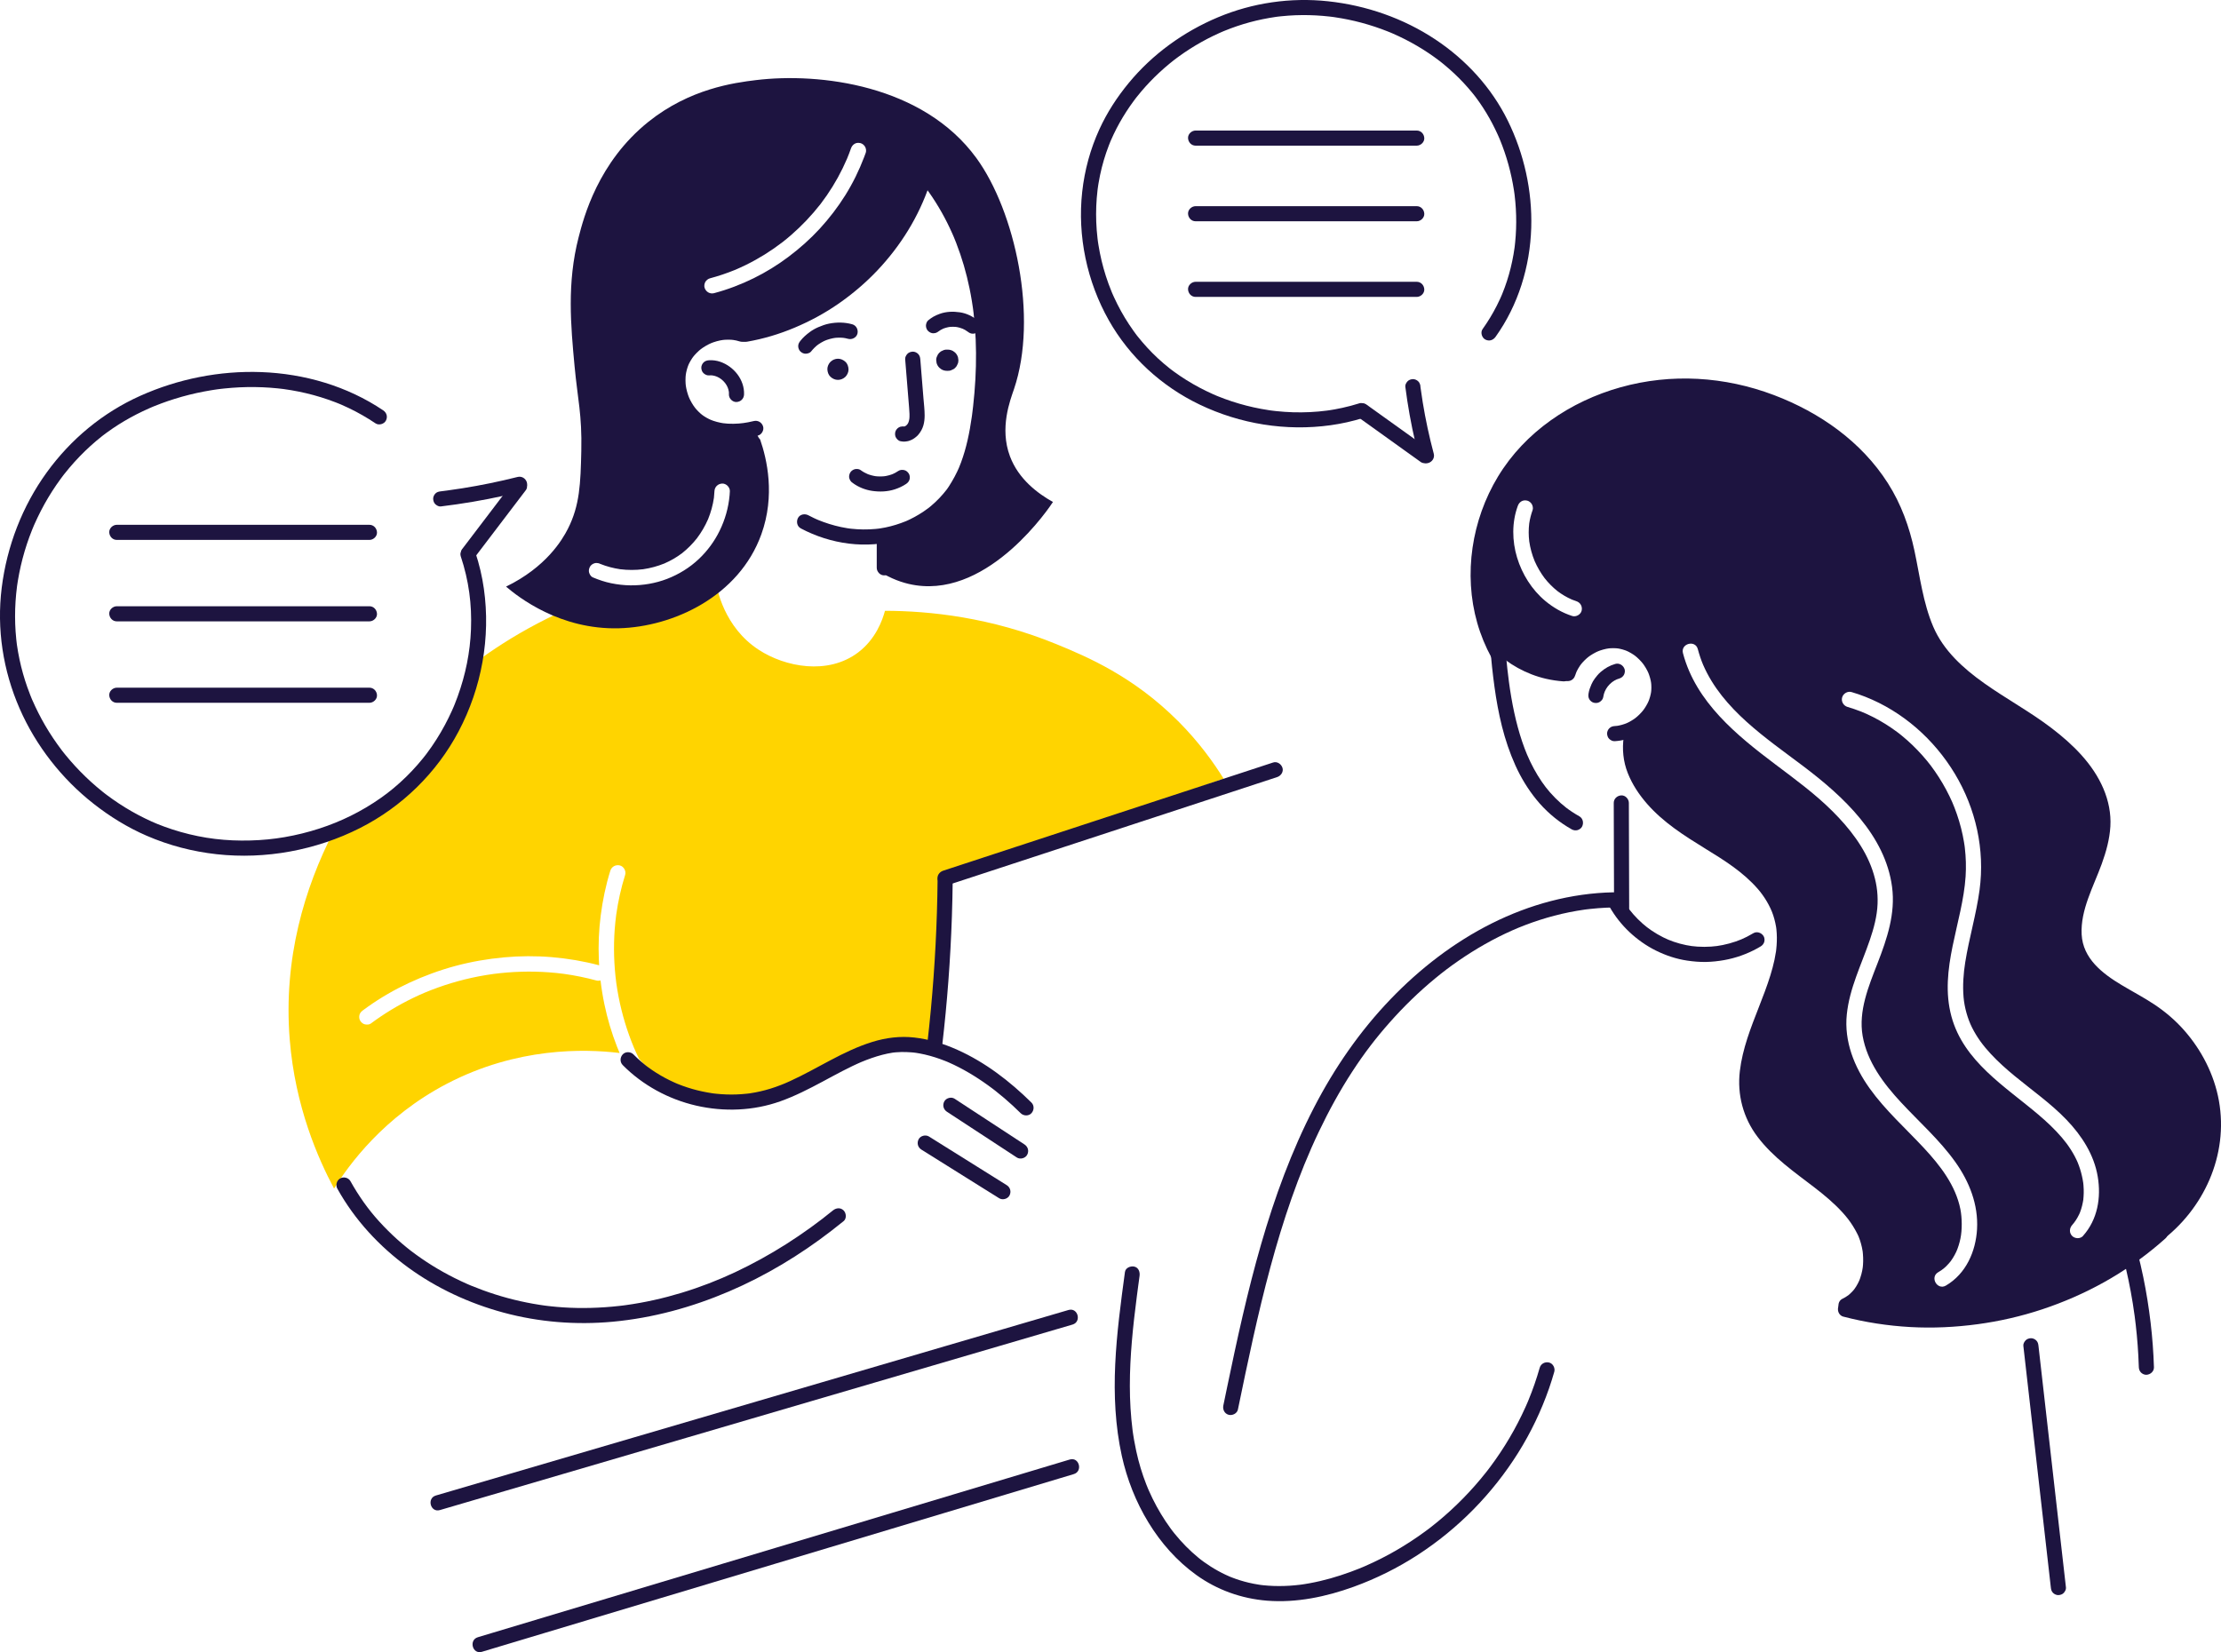 <?xml version="1.0" encoding="UTF-8"?> <svg xmlns="http://www.w3.org/2000/svg" width="211" height="157" viewBox="0 0 211 157" fill="none"><g clip-path="url(#clip0_2043_500)"><path d="M111.905 68.512C107.668 64.268 103.277 62.411 100.416 61.234C94.132 58.649 88.296 58.05 84.075 58.042C83.837 58.923 83.206 60.727 81.523 62.001C78.65 64.174 74.589 63.387 72.076 61.745C68.782 59.594 68.11 55.955 67.991 55.233C65.097 55.447 62.205 55.659 59.31 55.873C53.034 57.781 48.343 60.579 45.097 63.005C44.251 67.454 42.013 71.663 38.626 74.769C36.619 76.611 34.245 78.039 31.684 79.019C28.946 84.365 26.904 91.078 27.524 98.771C28.039 105.173 30.226 110.109 31.737 112.944C33.137 110.705 36.43 106.132 42.459 102.983C49.127 99.504 55.514 99.658 58.864 100.063C58.778 99.859 58.695 99.656 58.614 99.452C58.106 98.152 57.707 96.811 57.422 95.445C57.265 94.693 57.142 93.933 57.052 93.17C56.926 93.204 56.793 93.208 56.667 93.175C55.645 92.897 54.606 92.686 53.556 92.541C53.083 92.479 52.611 92.429 52.135 92.396C50.383 92.268 48.62 92.324 46.879 92.551C46.404 92.617 45.93 92.693 45.459 92.784C43.707 93.124 41.992 93.643 40.345 94.331C39.972 94.49 39.6 94.657 39.235 94.835C37.826 95.517 36.48 96.331 35.225 97.266C35.071 97.38 34.841 97.38 34.662 97.339C34.475 97.297 34.325 97.159 34.225 97.002C34.124 96.847 34.102 96.615 34.151 96.439C34.206 96.242 34.329 96.12 34.487 96.002C34.64 95.889 34.794 95.776 34.948 95.667C36.181 94.792 37.496 94.034 38.867 93.397C40.284 92.738 41.757 92.196 43.267 91.79C44.779 91.384 46.331 91.117 47.89 90.974C49.395 90.837 50.913 90.828 52.419 90.955C53.938 91.083 55.447 91.337 56.92 91.729C56.909 91.537 56.899 91.345 56.89 91.152C56.834 89.763 56.892 88.371 57.07 86.993C57.255 85.555 57.547 84.136 57.98 82.748C58.101 82.358 58.481 82.147 58.88 82.237C59.255 82.324 59.505 82.773 59.391 83.138C59.003 84.38 58.72 85.652 58.54 86.94C58.481 87.398 58.433 87.859 58.398 88.319C58.275 90.006 58.327 91.704 58.545 93.382C58.607 93.833 58.681 94.28 58.767 94.725C59.089 96.379 59.576 97.996 60.224 99.55C60.377 99.906 60.536 100.258 60.706 100.605C60.706 100.606 60.708 100.606 60.708 100.606C61.641 101.712 63.566 103.623 66.589 104.517C72.776 106.345 77.953 102.251 78.461 101.835C79.463 101.124 81.144 100.117 83.44 99.537C85.553 99.003 87.366 99.038 88.546 99.154C88.801 93.877 89.057 88.6 89.313 83.322C98.291 80.216 107.271 77.109 116.249 74.001C115.352 72.553 113.955 70.561 111.909 68.511L111.905 68.512Z" fill="#FFD400"></path><path d="M95.948 43.36C94.94 40.67 95.97 38.041 96.331 36.976C98.651 30.14 96.428 20.052 92.757 15.016C87.683 8.058 77.868 6.878 71.82 7.612C69.734 7.865 65.533 8.428 61.607 11.569C56.809 15.41 55.452 20.677 54.969 22.55C53.85 26.892 54.226 30.939 54.586 34.806C54.873 37.889 55.303 39.405 55.225 42.849C55.155 45.944 55.085 48.018 53.949 50.255C53.407 51.32 51.874 53.898 48.076 55.744C49.242 56.74 53.195 59.852 58.8 59.703C63.959 59.566 70.21 56.673 72.332 50.767C73.66 47.073 72.862 43.627 72.215 41.767C72.096 41.639 72.003 41.487 71.946 41.323C71.946 41.323 71.945 41.321 71.944 41.317C71.937 41.307 71.931 41.298 71.928 41.293C71.89 41.217 71.847 41.143 71.804 41.07C71.766 41.004 71.723 40.942 71.681 40.88C71.672 40.87 71.662 40.859 71.653 40.849C71.635 40.83 71.619 40.811 71.603 40.792C69.809 40.861 67.844 40.645 66.401 39.49C65.041 38.401 64.688 36.791 64.826 35.169C64.706 34.936 64.668 34.67 64.764 34.42C65.743 31.884 68.863 30.553 71.386 31.471C71.413 31.463 71.438 31.457 71.465 31.451C75.065 30.781 78.49 29.151 81.322 26.831C82.747 25.665 84.064 24.333 85.131 22.827C86.138 21.406 86.506 19.747 87.184 18.166C87.4 17.66 88.117 17.517 88.585 17.723C88.856 17.727 89.118 17.823 89.289 18.04C91.43 20.752 92.516 24.227 93.111 27.589C93.608 30.392 93.721 33.276 93.56 36.114C93.388 39.138 92.887 42.241 91.507 44.967C90.162 47.622 87.645 49.925 84.808 50.864C84.528 50.956 84.193 51.052 83.828 51.139C83.671 52.233 83.818 53.399 83.907 54.518C85.069 55.186 86.133 55.488 87.013 55.618C94.093 56.663 99.777 48.101 100.033 47.702C98.607 46.902 96.769 45.549 95.949 43.362L95.948 43.36ZM64.804 52.563C65.326 52.149 65.797 51.674 66.211 51.15C66.634 50.589 66.988 49.981 67.269 49.337C67.535 48.684 67.723 48.003 67.825 47.303C67.849 47.098 67.865 46.89 67.874 46.683C67.892 46.273 68.196 45.97 68.606 45.951C68.989 45.934 69.355 46.3 69.338 46.683C69.332 46.813 69.324 46.944 69.313 47.072C69.206 48.251 68.885 49.379 68.364 50.442C67.879 51.435 67.202 52.355 66.397 53.116C65.52 53.945 64.5 54.573 63.376 55.009C62.276 55.433 61.075 55.637 59.898 55.624C59.282 55.617 58.663 55.546 58.06 55.422C57.455 55.299 56.877 55.101 56.308 54.861C56.137 54.789 56.026 54.592 55.971 54.423C55.91 54.235 55.955 54.029 56.045 53.86C56.128 53.702 56.313 53.57 56.482 53.523C56.58 53.492 56.677 53.488 56.775 53.51C56.862 53.514 56.946 53.538 57.024 53.584C57.632 53.828 58.27 53.997 58.92 54.092C59.644 54.182 60.378 54.182 61.101 54.092C61.793 53.991 62.469 53.808 63.116 53.545C63.716 53.286 64.285 52.957 64.806 52.563H64.804ZM82.254 14.499C82.201 14.646 82.147 14.796 82.09 14.943C81.612 16.198 81.02 17.408 80.309 18.547C79.602 19.678 78.782 20.748 77.879 21.731C76.969 22.722 75.963 23.613 74.887 24.42C73.857 25.194 72.755 25.872 71.6 26.44C70.395 27.032 69.134 27.514 67.838 27.859C67.442 27.964 67.061 27.729 66.938 27.348C66.881 27.173 66.921 26.942 67.011 26.785C67.104 26.628 67.272 26.495 67.449 26.448C68.259 26.232 69.053 25.964 69.829 25.647C69.844 25.642 69.857 25.635 69.872 25.63C70.214 25.483 70.552 25.328 70.886 25.164C72.096 24.568 73.243 23.852 74.313 23.032C74.594 22.813 74.869 22.587 75.138 22.354C76.167 21.461 77.112 20.467 77.951 19.391C78.158 19.12 78.357 18.846 78.55 18.566C79.305 17.47 79.95 16.301 80.471 15.079C80.604 14.761 80.727 14.437 80.842 14.109C80.909 13.922 81.011 13.779 81.179 13.672C81.345 13.565 81.555 13.555 81.742 13.599C81.918 13.639 82.091 13.783 82.179 13.934C82.269 14.088 82.314 14.326 82.254 14.499ZM67.835 47.238C67.832 47.26 67.829 47.281 67.825 47.304C67.82 47.347 67.815 47.39 67.808 47.432C67.817 47.368 67.826 47.304 67.835 47.238ZM67.302 49.26C67.29 49.286 67.28 49.311 67.269 49.338C67.255 49.37 67.242 49.402 67.229 49.435C67.253 49.377 67.279 49.319 67.302 49.261V49.26ZM66.267 51.08C66.248 51.103 66.231 51.127 66.212 51.151C66.193 51.177 66.174 51.202 66.153 51.228C66.191 51.181 66.229 51.131 66.267 51.081V51.08ZM64.864 52.52C64.843 52.534 64.824 52.551 64.804 52.563C64.775 52.588 64.745 52.61 64.716 52.634C64.766 52.596 64.814 52.558 64.864 52.52ZM63.219 53.504C63.183 53.519 63.15 53.533 63.114 53.545C63.091 53.557 63.066 53.567 63.043 53.577C63.102 53.554 63.16 53.529 63.219 53.504ZM61.194 54.08C61.161 54.085 61.132 54.089 61.099 54.092C61.066 54.097 61.033 54.102 61.001 54.106L61.194 54.08ZM59.03 54.11C58.992 54.105 58.954 54.1 58.918 54.093C58.89 54.091 58.864 54.087 58.836 54.084C58.901 54.093 58.967 54.101 59.031 54.11H59.03ZM57.044 53.596C57.037 53.592 57.03 53.587 57.023 53.585C56.98 53.568 56.939 53.552 56.899 53.535C56.947 53.556 56.996 53.577 57.045 53.596H57.044Z" fill="#1D1440"></path><path d="M76.067 50.206C78.909 51.715 82.317 52.209 85.425 51.278C86.864 50.847 88.197 50.131 89.361 49.181C90.516 48.237 91.446 47.028 92.102 45.69C92.785 44.299 93.215 42.805 93.498 41.285C93.808 39.617 93.988 37.917 94.09 36.223C94.294 32.776 94.077 29.277 93.242 25.918C92.493 22.905 91.238 19.978 89.426 17.448C89.181 17.107 88.927 16.773 88.665 16.445C88.431 16.15 87.891 16.182 87.649 16.445C87.361 16.759 87.398 17.146 87.649 17.462C87.679 17.5 87.71 17.538 87.74 17.576C87.763 17.605 87.845 17.712 87.752 17.591C87.806 17.66 87.859 17.73 87.911 17.799C88.027 17.954 88.141 18.111 88.253 18.268C88.471 18.576 88.681 18.89 88.882 19.209C89.28 19.84 89.647 20.489 89.981 21.155C90.15 21.493 90.311 21.834 90.465 22.18C90.501 22.26 90.536 22.34 90.57 22.42C90.589 22.465 90.609 22.509 90.627 22.554C90.617 22.531 90.571 22.419 90.623 22.543C90.697 22.723 90.769 22.902 90.84 23.083C91.114 23.789 91.357 24.507 91.57 25.233C91.779 25.95 91.959 26.676 92.109 27.408C92.193 27.813 92.267 28.218 92.333 28.626C92.365 28.821 92.395 29.014 92.422 29.21C92.428 29.253 92.434 29.297 92.44 29.34C92.471 29.555 92.422 29.193 92.449 29.408C92.463 29.517 92.476 29.625 92.49 29.733C92.689 31.407 92.755 33.095 92.714 34.778C92.694 35.633 92.645 36.486 92.573 37.338C92.538 37.753 92.497 38.168 92.451 38.581C92.428 38.786 92.404 38.991 92.377 39.196C92.367 39.282 92.356 39.367 92.345 39.451C92.321 39.636 92.36 39.341 92.344 39.458C92.335 39.524 92.326 39.59 92.316 39.656C92.109 41.11 91.813 42.559 91.302 43.939C91.243 44.098 91.18 44.257 91.115 44.414C91.046 44.585 91.158 44.32 91.111 44.425C91.092 44.468 91.073 44.511 91.054 44.554C91.016 44.641 90.976 44.727 90.936 44.812C90.778 45.143 90.606 45.468 90.417 45.782C90.231 46.092 90.035 46.42 89.8 46.695C89.813 46.679 89.896 46.575 89.814 46.675C89.786 46.71 89.759 46.744 89.731 46.778C89.68 46.84 89.629 46.902 89.578 46.961C89.463 47.095 89.344 47.227 89.222 47.354C88.984 47.603 88.731 47.839 88.468 48.062C88.407 48.113 88.346 48.164 88.284 48.214C88.25 48.242 88.214 48.269 88.18 48.296C88.093 48.365 88.318 48.194 88.178 48.296C88.035 48.401 87.893 48.505 87.746 48.604C87.467 48.792 87.179 48.967 86.883 49.127C86.743 49.203 86.601 49.276 86.458 49.346C86.378 49.385 86.297 49.422 86.217 49.459C86.184 49.473 86.153 49.488 86.12 49.502C86.087 49.517 86.055 49.53 86.022 49.545C86.104 49.511 86.12 49.504 86.071 49.524C85.437 49.781 84.786 49.987 84.115 50.123C83.955 50.156 83.794 50.185 83.633 50.209C83.574 50.219 83.516 50.228 83.457 50.235C83.483 50.232 83.609 50.216 83.472 50.232C83.374 50.243 83.276 50.255 83.177 50.264C82.785 50.301 82.391 50.316 81.997 50.312C81.622 50.307 81.248 50.285 80.876 50.244C80.837 50.239 80.797 50.235 80.758 50.23C80.729 50.227 80.53 50.207 80.715 50.226C80.636 50.218 80.558 50.203 80.48 50.191C80.285 50.16 80.091 50.123 79.898 50.083C79.142 49.923 78.407 49.69 77.693 49.397C77.845 49.46 77.603 49.357 77.566 49.34C77.484 49.304 77.403 49.267 77.323 49.229C77.144 49.145 76.968 49.055 76.793 48.963C76.462 48.787 75.996 48.867 75.811 49.221C75.635 49.553 75.714 50.016 76.069 50.203L76.067 50.206Z" fill="#1D1440"></path><path d="M83.293 51.275V53.957C83.293 54.332 83.624 54.692 84.011 54.675C84.4 54.657 84.729 54.359 84.729 53.957V51.275C84.729 50.9 84.398 50.54 84.011 50.557C83.622 50.574 83.293 50.873 83.293 51.275Z" fill="#1D1440"></path><path d="M70.685 31.069C69.376 30.654 67.956 30.839 66.728 31.415C66.149 31.686 65.608 32.072 65.158 32.527C64.662 33.029 64.291 33.615 64.026 34.266C63.785 34.86 63.679 35.522 63.686 36.161C63.692 36.805 63.809 37.46 64.035 38.062C64.51 39.326 65.393 40.447 66.617 41.053C68.121 41.8 69.829 41.822 71.452 41.514C71.633 41.48 71.812 41.441 71.991 41.398C72.357 41.31 72.61 40.874 72.493 40.514C72.37 40.133 72.001 39.918 71.609 40.012C71.251 40.098 70.888 40.168 70.522 40.218C70.585 40.209 70.65 40.2 70.713 40.192C70.024 40.284 69.325 40.303 68.635 40.21C68.698 40.218 68.763 40.228 68.826 40.236C68.347 40.169 67.878 40.048 67.432 39.861C67.489 39.885 67.546 39.909 67.604 39.933C67.256 39.785 66.928 39.598 66.629 39.368C66.677 39.405 66.725 39.443 66.774 39.48C66.47 39.244 66.198 38.971 65.962 38.666C65.999 38.715 66.037 38.763 66.074 38.812C65.809 38.468 65.59 38.09 65.421 37.689C65.445 37.746 65.469 37.803 65.493 37.861C65.322 37.451 65.204 37.022 65.143 36.582C65.151 36.645 65.16 36.71 65.168 36.773C65.111 36.351 65.108 35.923 65.163 35.502C65.155 35.565 65.146 35.629 65.138 35.693C65.189 35.318 65.286 34.952 65.431 34.603C65.407 34.66 65.383 34.717 65.359 34.774C65.504 34.431 65.694 34.11 65.921 33.815C65.884 33.863 65.846 33.911 65.809 33.96C66.053 33.648 66.335 33.368 66.647 33.124C66.599 33.162 66.551 33.2 66.502 33.237C66.849 32.969 67.229 32.747 67.633 32.575C67.576 32.599 67.519 32.623 67.462 32.647C67.873 32.474 68.304 32.354 68.747 32.294C68.684 32.302 68.62 32.311 68.556 32.319C68.956 32.267 69.362 32.263 69.762 32.315C69.699 32.307 69.635 32.298 69.571 32.29C69.82 32.323 70.066 32.377 70.305 32.453C70.663 32.567 71.104 32.32 71.188 31.952C71.278 31.56 71.07 31.189 70.687 31.068L70.685 31.069Z" fill="#1D1440"></path><path d="M67.344 35.672C67.495 35.661 67.646 35.666 67.796 35.685C67.733 35.676 67.668 35.667 67.605 35.659C67.812 35.688 68.013 35.745 68.206 35.827C68.149 35.802 68.092 35.779 68.035 35.754C68.236 35.841 68.425 35.953 68.598 36.086C68.549 36.049 68.501 36.011 68.453 35.973C68.64 36.118 68.807 36.286 68.953 36.473C68.915 36.424 68.877 36.376 68.84 36.328C68.972 36.501 69.084 36.69 69.17 36.891C69.145 36.834 69.122 36.777 69.097 36.72C69.174 36.905 69.229 37.098 69.258 37.297C69.249 37.234 69.24 37.17 69.232 37.106C69.249 37.232 69.255 37.357 69.25 37.484C69.237 37.86 69.591 38.219 69.968 38.202C70.37 38.184 70.672 37.887 70.686 37.484C70.737 36.081 69.716 34.823 68.425 34.379C68.083 34.261 67.704 34.209 67.344 34.236C67.152 34.249 66.975 34.306 66.836 34.446C66.711 34.571 66.617 34.775 66.626 34.954C66.634 35.139 66.695 35.332 66.836 35.462C66.971 35.585 67.154 35.686 67.344 35.672Z" fill="#1D1440"></path><path d="M70.996 32.467C72.53 32.199 74.03 31.751 75.465 31.148C76.948 30.525 78.364 29.762 79.685 28.842C81.003 27.924 82.234 26.877 83.34 25.71C84.443 24.547 85.431 23.265 86.269 21.897C87.107 20.53 87.794 19.065 88.31 17.546C88.371 17.365 88.43 17.182 88.487 16.999C88.599 16.64 88.356 16.199 87.986 16.115C87.596 16.026 87.221 16.232 87.102 16.617C86.902 17.265 86.668 17.904 86.405 18.529C86.429 18.472 86.453 18.415 86.477 18.358C85.918 19.679 85.223 20.942 84.411 22.123C84.179 22.46 83.938 22.791 83.688 23.115C83.725 23.066 83.763 23.018 83.801 22.969C82.885 24.155 81.851 25.248 80.72 26.229C80.398 26.509 80.068 26.78 79.73 27.041C79.779 27.003 79.827 26.965 79.876 26.928C78.695 27.841 77.425 28.638 76.086 29.298C75.708 29.485 75.325 29.659 74.936 29.824C74.993 29.8 75.051 29.776 75.108 29.752C73.986 30.224 72.825 30.603 71.639 30.875C71.299 30.953 70.958 31.02 70.615 31.081C70.447 31.11 70.268 31.269 70.186 31.412C70.095 31.566 70.057 31.793 70.113 31.965C70.169 32.139 70.277 32.306 70.444 32.394C70.624 32.489 70.797 32.502 70.997 32.467H70.996Z" fill="#1D1440"></path><path d="M85.993 34.134C86.118 35.669 86.242 37.203 86.367 38.739C86.398 39.134 86.432 39.531 86.378 39.925C86.386 39.861 86.395 39.797 86.404 39.733C86.377 39.91 86.335 40.082 86.266 40.247C86.29 40.19 86.314 40.133 86.338 40.076C86.289 40.189 86.225 40.295 86.151 40.394C86.188 40.345 86.226 40.297 86.263 40.248C86.186 40.345 86.1 40.433 86.003 40.509C86.052 40.471 86.1 40.434 86.149 40.396C86.066 40.459 85.978 40.51 85.883 40.551C85.94 40.527 85.997 40.503 86.054 40.479C85.975 40.51 85.896 40.533 85.811 40.546C85.875 40.538 85.939 40.529 86.002 40.52C85.927 40.53 85.85 40.531 85.774 40.523C85.838 40.531 85.902 40.54 85.965 40.548C85.957 40.548 85.948 40.546 85.94 40.545C85.845 40.515 85.749 40.51 85.654 40.532C85.558 40.537 85.469 40.565 85.387 40.617C85.237 40.704 85.096 40.875 85.056 41.047C85.015 41.23 85.024 41.437 85.129 41.6C85.222 41.745 85.379 41.906 85.558 41.93C85.664 41.945 85.77 41.966 85.877 41.966C85.982 41.966 86.093 41.947 86.194 41.931C86.357 41.905 86.505 41.842 86.654 41.771C86.788 41.708 86.903 41.615 87.019 41.524C87.11 41.452 87.191 41.373 87.263 41.284C87.474 41.025 87.629 40.75 87.723 40.427C87.812 40.121 87.843 39.791 87.843 39.474C87.843 38.927 87.774 38.376 87.729 37.832C87.682 37.251 87.635 36.67 87.588 36.09C87.535 35.438 87.482 34.786 87.43 34.134C87.414 33.941 87.36 33.767 87.219 33.626C87.094 33.501 86.891 33.407 86.712 33.416C86.526 33.424 86.333 33.485 86.204 33.626C86.08 33.76 85.978 33.945 85.993 34.134H85.993Z" fill="#1D1440"></path><path d="M77.055 33.401C77.251 33.153 77.475 32.931 77.724 32.737C77.675 32.774 77.627 32.812 77.579 32.849C77.856 32.636 78.161 32.459 78.483 32.321C78.426 32.346 78.369 32.369 78.312 32.394C78.66 32.247 79.025 32.147 79.399 32.096C79.336 32.104 79.272 32.113 79.208 32.121C79.556 32.076 79.907 32.074 80.255 32.119C80.192 32.111 80.127 32.102 80.064 32.094C80.238 32.117 80.409 32.153 80.578 32.199C80.94 32.3 81.376 32.075 81.462 31.697C81.549 31.317 81.348 30.921 80.96 30.814C80.244 30.615 79.498 30.609 78.772 30.751C78.412 30.822 78.072 30.946 77.735 31.092C77.45 31.216 77.178 31.37 76.928 31.554C76.599 31.798 76.295 32.063 76.041 32.386C75.918 32.541 75.831 32.686 75.831 32.894C75.831 33.07 75.909 33.28 76.041 33.402C76.178 33.528 76.358 33.621 76.549 33.612C76.726 33.603 76.942 33.547 77.057 33.402L77.055 33.401Z" fill="#1D1440"></path><path d="M89.192 31.459C89.199 31.453 89.205 31.448 89.213 31.442C89.164 31.479 89.116 31.517 89.067 31.555C89.258 31.407 89.467 31.287 89.689 31.192C89.632 31.217 89.575 31.24 89.518 31.265C89.765 31.163 90.022 31.093 90.287 31.056C90.224 31.064 90.16 31.073 90.096 31.081C90.379 31.044 90.665 31.044 90.948 31.081C90.884 31.073 90.82 31.064 90.756 31.056C91.022 31.092 91.28 31.161 91.527 31.262C91.47 31.238 91.413 31.214 91.356 31.19C91.579 31.284 91.787 31.402 91.98 31.549C91.931 31.512 91.883 31.474 91.834 31.437C91.861 31.458 91.888 31.479 91.915 31.501C92.066 31.625 92.22 31.711 92.422 31.711C92.599 31.711 92.809 31.633 92.93 31.501C93.056 31.364 93.15 31.184 93.14 30.993C93.132 30.814 93.075 30.605 92.93 30.485C92.429 30.072 91.837 29.774 91.189 29.677C90.542 29.581 89.874 29.602 89.255 29.832C89.061 29.905 88.868 29.986 88.687 30.088C88.504 30.189 88.341 30.315 88.177 30.444C88.042 30.549 87.967 30.789 87.967 30.951C87.967 31.128 88.045 31.338 88.177 31.459C88.314 31.585 88.494 31.679 88.685 31.67C88.748 31.661 88.812 31.652 88.876 31.644C88.997 31.61 89.103 31.548 89.193 31.459L89.192 31.459Z" fill="#1D1440"></path><path d="M79.607 36.099C79.865 36.099 80.136 35.986 80.318 35.804C80.493 35.63 80.624 35.343 80.612 35.093C80.601 34.834 80.516 34.564 80.318 34.383C80.122 34.203 79.88 34.088 79.607 34.088C79.349 34.088 79.079 34.201 78.897 34.383C78.722 34.557 78.591 34.844 78.602 35.093C78.614 35.353 78.699 35.623 78.897 35.804C79.093 35.985 79.335 36.099 79.607 36.099Z" fill="#1D1440"></path><path d="M90.044 33.225H89.948C89.809 33.22 89.68 33.249 89.56 33.312C89.435 33.353 89.328 33.422 89.237 33.52C89.139 33.612 89.07 33.72 89.029 33.844C88.965 33.963 88.937 34.093 88.942 34.231C88.954 34.32 88.965 34.41 88.978 34.498C89.026 34.669 89.112 34.816 89.237 34.942C89.305 34.995 89.373 35.047 89.441 35.1C89.597 35.19 89.767 35.236 89.949 35.237H90.045C90.183 35.243 90.313 35.214 90.432 35.15C90.557 35.11 90.665 35.041 90.755 34.942C90.853 34.851 90.923 34.743 90.964 34.619C91.027 34.499 91.055 34.37 91.051 34.231C91.039 34.143 91.027 34.053 91.014 33.964C90.966 33.794 90.88 33.646 90.755 33.52C90.688 33.468 90.62 33.415 90.552 33.363C90.395 33.272 90.226 33.226 90.044 33.225Z" fill="#1D1440"></path><path d="M59.164 101.215C61.056 103.129 63.521 104.461 66.139 105.063C68.779 105.67 71.575 105.564 74.132 104.653C75.521 104.159 76.837 103.484 78.135 102.789C78.763 102.452 79.388 102.11 80.021 101.783C80.337 101.62 80.653 101.461 80.974 101.307C81.124 101.236 81.275 101.165 81.427 101.096C81.503 101.062 81.578 101.029 81.654 100.995C81.692 100.979 81.73 100.962 81.768 100.945C81.783 100.939 81.974 100.858 81.825 100.92C82.476 100.65 83.14 100.413 83.822 100.235C84.145 100.151 84.47 100.082 84.799 100.031C84.837 100.024 84.934 100 84.773 100.033C84.808 100.026 84.848 100.024 84.884 100.02C84.957 100.012 85.031 100.004 85.105 99.998C85.271 99.984 85.438 99.975 85.605 99.971C85.923 99.963 86.242 99.974 86.559 99.999C86.708 100.012 86.862 100.021 87.01 100.047C86.831 100.015 87.054 100.054 87.102 100.061C87.196 100.076 87.291 100.092 87.385 100.109C88.04 100.231 88.684 100.412 89.31 100.636C89.462 100.69 89.612 100.746 89.761 100.806C89.836 100.836 89.912 100.866 89.986 100.896C90.112 100.948 90.007 100.905 89.982 100.895C90.038 100.919 90.094 100.943 90.15 100.967C90.47 101.108 90.785 101.259 91.096 101.419C91.729 101.745 92.343 102.106 92.939 102.496C93.24 102.692 93.537 102.896 93.828 103.106C93.966 103.205 94.103 103.305 94.238 103.407C94.314 103.464 94.39 103.522 94.465 103.579C94.554 103.646 94.383 103.514 94.47 103.584C94.512 103.617 94.554 103.649 94.595 103.682C95.154 104.123 95.695 104.585 96.218 105.067C96.473 105.303 96.724 105.543 96.971 105.787C97.238 106.052 97.724 106.074 97.987 105.787C98.249 105.502 98.272 105.054 97.987 104.771C95.946 102.753 93.591 100.941 90.96 99.764C89.651 99.178 88.297 98.756 86.869 98.593C85.515 98.438 84.169 98.609 82.871 99.01C80.094 99.869 77.68 101.538 75.052 102.736C74.9 102.804 74.748 102.872 74.594 102.938C74.569 102.949 74.467 102.991 74.593 102.938C74.554 102.954 74.516 102.97 74.478 102.986C74.382 103.026 74.285 103.064 74.188 103.102C73.858 103.231 73.524 103.349 73.185 103.454C72.564 103.646 71.928 103.791 71.284 103.888C71.235 103.896 71.014 103.936 71.192 103.902C71.117 103.916 71.04 103.921 70.964 103.929C70.794 103.948 70.623 103.963 70.452 103.975C70.129 103.999 69.805 104.01 69.48 104.01C69.156 104.01 68.831 103.998 68.508 103.975C68.356 103.964 68.204 103.952 68.052 103.935C67.976 103.927 67.9 103.919 67.823 103.91C67.785 103.905 67.747 103.901 67.709 103.895C67.516 103.871 67.866 103.919 67.673 103.89C67.03 103.792 66.395 103.66 65.77 103.48C65.458 103.39 65.149 103.29 64.844 103.178C64.7 103.126 64.558 103.071 64.415 103.014C64.372 102.997 64.175 102.915 64.322 102.977C64.234 102.94 64.147 102.902 64.06 102.862C63.468 102.596 62.894 102.29 62.346 101.943C62.072 101.77 61.805 101.587 61.544 101.394C61.483 101.349 61.422 101.303 61.361 101.257C61.491 101.355 61.317 101.221 61.282 101.192C61.148 101.085 61.016 100.975 60.887 100.862C60.642 100.648 60.406 100.425 60.177 100.195C59.913 99.927 59.423 99.909 59.161 100.195C58.897 100.483 58.879 100.925 59.161 101.211L59.164 101.215Z" fill="#1D1440"></path><path d="M89.966 105.65C91.689 106.776 93.41 107.904 95.132 109.03C95.623 109.352 96.112 109.672 96.603 109.994C96.918 110.2 97.411 110.067 97.585 109.735C97.775 109.377 97.664 108.973 97.328 108.753C95.605 107.626 93.884 106.499 92.162 105.373C91.671 105.051 91.181 104.731 90.691 104.409C90.376 104.203 89.883 104.336 89.708 104.667C89.519 105.026 89.629 105.43 89.966 105.65Z" fill="#1D1440"></path><path d="M87.531 109.241C89.457 110.446 91.382 111.65 93.308 112.856C93.845 113.192 94.382 113.528 94.92 113.863C95.238 114.063 95.725 113.941 95.902 113.605C96.089 113.252 95.984 112.836 95.644 112.623C93.718 111.418 91.793 110.213 89.867 109.008C89.33 108.672 88.793 108.336 88.256 108C87.937 107.801 87.451 107.922 87.273 108.258C87.087 108.611 87.191 109.028 87.531 109.241Z" fill="#1D1440"></path><path d="M32.056 112.967C33.706 115.935 36.046 118.455 38.783 120.45C41.488 122.422 44.594 123.857 47.822 124.729C51.198 125.642 54.723 125.921 58.204 125.599C62.023 125.245 65.728 124.228 69.25 122.723C72.725 121.238 75.986 119.271 78.975 116.965C79.369 116.662 79.759 116.354 80.146 116.04C80.447 115.794 80.4 115.278 80.146 115.024C79.848 114.726 79.432 114.778 79.13 115.024C78.407 115.612 77.776 116.098 77.009 116.652C76.255 117.195 75.487 117.717 74.704 118.215C73.136 119.21 71.509 120.11 69.829 120.899C68.203 121.661 66.535 122.309 64.761 122.848C63.015 123.378 61.229 123.779 59.421 124.026C59.274 124.046 59.591 124.005 59.338 124.037C59.286 124.043 59.234 124.05 59.182 124.057C59.078 124.069 58.973 124.082 58.869 124.094C58.635 124.121 58.399 124.144 58.164 124.166C57.706 124.208 57.247 124.239 56.788 124.261C55.908 124.303 55.025 124.308 54.144 124.27C53.736 124.253 53.327 124.226 52.92 124.191C52.733 124.174 52.547 124.156 52.361 124.136C52.256 124.125 52.152 124.113 52.047 124.101C52.001 124.095 51.954 124.09 51.907 124.084C51.883 124.081 51.69 124.057 51.759 124.065C51.843 124.076 51.698 124.057 51.68 124.054C51.634 124.047 51.588 124.041 51.541 124.034C51.437 124.019 51.333 124.003 51.228 123.987C51.02 123.954 50.812 123.92 50.605 123.883C50.212 123.812 49.821 123.734 49.432 123.647C47.829 123.29 46.264 122.791 44.746 122.165C44.613 122.111 44.696 122.143 44.724 122.156C44.67 122.133 44.616 122.11 44.562 122.087C44.477 122.05 44.391 122.013 44.305 121.975C44.113 121.89 43.922 121.802 43.732 121.712C43.363 121.537 42.998 121.355 42.638 121.164C41.919 120.783 41.216 120.369 40.536 119.923C40.197 119.7 39.863 119.47 39.535 119.231C39.375 119.115 39.218 118.997 39.061 118.879C39.047 118.868 38.954 118.795 39.041 118.864C39.005 118.836 38.968 118.807 38.932 118.779C38.841 118.708 38.751 118.635 38.661 118.563C38.033 118.055 37.431 117.514 36.859 116.944C35.673 115.763 34.77 114.646 33.898 113.264C33.687 112.93 33.486 112.59 33.294 112.244C33.106 111.905 32.642 111.793 32.312 111.986C31.971 112.186 31.865 112.629 32.054 112.968L32.056 112.967Z" fill="#1D1440"></path><path d="M89.511 99.345C89.75 97.305 89.946 95.26 90.099 93.212C90.252 91.175 90.363 89.136 90.432 87.096C90.471 85.945 90.497 84.794 90.509 83.642C90.513 83.266 90.176 82.907 89.791 82.924C89.398 82.941 89.078 83.239 89.073 83.642C89.052 85.696 88.987 87.749 88.88 89.8C88.775 91.839 88.626 93.876 88.437 95.909C88.33 97.056 88.21 98.201 88.076 99.345C88.056 99.515 88.17 99.737 88.286 99.853C88.41 99.978 88.614 100.071 88.793 100.063C88.979 100.055 89.172 99.993 89.302 99.853C89.339 99.804 89.377 99.756 89.414 99.707C89.479 99.595 89.511 99.475 89.511 99.345Z" fill="#1D1440"></path><path d="M89.977 84.128C92.019 83.458 94.063 82.788 96.105 82.118C98.138 81.451 100.172 80.784 102.204 80.118C104.247 79.447 106.291 78.777 108.333 78.107C110.376 77.437 112.419 76.767 114.462 76.097C116.495 75.43 118.528 74.763 120.561 74.097C120.819 74.012 121.077 73.927 121.334 73.843C121.691 73.726 121.959 73.341 121.836 72.959C121.721 72.603 121.334 72.332 120.952 72.457C118.91 73.128 116.866 73.798 114.823 74.468C112.791 75.134 110.757 75.802 108.723 76.468C106.681 77.138 104.637 77.808 102.595 78.478C100.552 79.149 98.508 79.819 96.466 80.489C94.433 81.155 92.399 81.823 90.367 82.489C90.109 82.573 89.851 82.659 89.594 82.743C89.237 82.859 88.969 83.244 89.092 83.626C89.207 83.982 89.594 84.254 89.976 84.128H89.977Z" fill="#1D1440"></path><path d="M43.78 52.887C44.537 55.173 44.838 57.419 44.744 59.82C44.66 61.986 44.233 64.105 43.476 66.192C43.394 66.417 43.309 66.641 43.22 66.862C43.194 66.93 43.167 66.996 43.14 67.062C43.14 67.064 43.047 67.281 43.101 67.155C43.045 67.287 42.987 67.418 42.928 67.549C42.721 68.007 42.499 68.458 42.261 68.901C41.763 69.83 41.197 70.723 40.566 71.568C40.529 71.616 40.493 71.664 40.457 71.712C40.441 71.733 40.347 71.854 40.415 71.766C40.342 71.861 40.267 71.955 40.192 72.049C40.018 72.264 39.84 72.475 39.658 72.683C39.317 73.073 38.961 73.449 38.591 73.812C38.202 74.194 37.796 74.56 37.377 74.908C36.942 75.269 36.621 75.514 36.14 75.852C34.322 77.124 32.393 78.067 30.349 78.731C29.268 79.083 28.16 79.356 27.04 79.55C25.994 79.731 24.934 79.836 23.796 79.867C21.486 79.93 19.373 79.683 17.165 79.058C16.629 78.906 16.098 78.734 15.576 78.54C15.372 78.465 15.169 78.386 14.967 78.305C14.906 78.281 14.847 78.255 14.786 78.231C14.593 78.151 14.863 78.265 14.748 78.214C14.629 78.162 14.509 78.111 14.39 78.058C13.532 77.671 12.698 77.229 11.896 76.736C11.491 76.487 11.095 76.225 10.706 75.951C10.53 75.827 10.355 75.701 10.183 75.571C10.097 75.507 10.011 75.442 9.925 75.376C10.046 75.47 9.878 75.338 9.866 75.328C9.815 75.289 9.765 75.248 9.714 75.208C8.975 74.615 8.272 73.976 7.611 73.297C7.288 72.966 6.975 72.625 6.673 72.276C6.525 72.106 6.38 71.933 6.237 71.758C6.169 71.674 6.102 71.591 6.035 71.507C5.995 71.456 5.955 71.406 5.916 71.355C5.784 71.187 5.999 71.466 5.87 71.296C5.301 70.544 4.773 69.763 4.298 68.948C3.834 68.155 3.425 67.333 3.056 66.492C2.971 66.298 3.11 66.624 3.029 66.429C3.013 66.39 2.996 66.35 2.98 66.311C2.939 66.212 2.9 66.114 2.862 66.015C2.768 65.777 2.679 65.538 2.594 65.297C2.445 64.876 2.309 64.45 2.188 64.02C1.933 63.119 1.742 62.203 1.608 61.276C1.578 61.068 1.617 61.367 1.603 61.24C1.597 61.186 1.589 61.131 1.583 61.077C1.57 60.968 1.558 60.86 1.546 60.751C1.52 60.501 1.498 60.251 1.481 60C1.449 59.532 1.433 59.063 1.432 58.593C1.43 57.631 1.494 56.671 1.617 55.717C1.614 55.746 1.598 55.856 1.617 55.714C1.627 55.648 1.636 55.584 1.646 55.519C1.662 55.411 1.678 55.302 1.696 55.195C1.735 54.957 1.778 54.72 1.824 54.484C1.917 54.011 2.025 53.541 2.147 53.075C2.39 52.152 2.69 51.245 3.046 50.359C3.092 50.247 3.137 50.135 3.184 50.024C3.172 50.051 3.133 50.143 3.188 50.014C3.215 49.953 3.241 49.893 3.267 49.833C3.364 49.612 3.465 49.392 3.57 49.174C3.778 48.737 4 48.308 4.235 47.885C4.695 47.059 5.207 46.261 5.766 45.499C5.838 45.401 5.91 45.304 5.983 45.208C6.002 45.183 6.09 45.069 6.012 45.17C6.052 45.118 6.093 45.066 6.134 45.014C6.284 44.824 6.437 44.637 6.594 44.452C6.906 44.082 7.231 43.721 7.568 43.373C8.228 42.689 8.933 42.049 9.679 41.46C9.688 41.454 9.861 41.319 9.744 41.409C9.779 41.382 9.814 41.354 9.85 41.328C9.947 41.254 10.045 41.181 10.143 41.109C10.335 40.969 10.529 40.832 10.725 40.699C11.079 40.459 11.44 40.23 11.808 40.013C12.572 39.561 13.366 39.157 14.178 38.799C14.273 38.757 14.368 38.716 14.464 38.675C14.312 38.739 14.505 38.658 14.523 38.65C14.562 38.634 14.6 38.619 14.639 38.602C14.872 38.507 15.107 38.416 15.343 38.329C15.76 38.174 16.181 38.031 16.606 37.899C17.511 37.617 18.43 37.387 19.361 37.209C19.575 37.168 19.79 37.129 20.004 37.094C20.112 37.076 20.22 37.058 20.327 37.042C20.392 37.032 20.457 37.022 20.522 37.013C20.545 37.01 20.767 36.979 20.687 36.99C20.579 37.004 20.792 36.976 20.786 36.977C20.852 36.969 20.917 36.961 20.982 36.953C21.091 36.941 21.2 36.928 21.309 36.917C21.549 36.892 21.79 36.87 22.03 36.852C23 36.778 23.974 36.76 24.945 36.801C25.411 36.821 25.877 36.854 26.341 36.901C26.463 36.913 26.585 36.926 26.706 36.941C26.761 36.947 26.817 36.954 26.872 36.961C26.888 36.962 27.108 36.991 26.946 36.97C27.19 37.002 27.431 37.039 27.674 37.081C28.624 37.242 29.564 37.463 30.485 37.748C30.959 37.894 31.428 38.057 31.891 38.236C31.997 38.277 32.102 38.32 32.207 38.362C32.27 38.388 32.333 38.414 32.395 38.44C32.278 38.391 32.414 38.449 32.443 38.461C32.683 38.565 32.922 38.674 33.157 38.787C34.031 39.207 34.873 39.691 35.677 40.231C35.989 40.441 36.487 40.302 36.66 39.973C36.852 39.611 36.736 39.215 36.401 38.991C32.983 36.69 28.913 35.508 24.811 35.358C20.882 35.215 16.924 36.004 13.338 37.608C9.776 39.202 6.735 41.725 4.448 44.881C2.115 48.1 0.654 51.91 0.163 55.849C-0.326 59.768 0.287 63.724 1.866 67.336C3.408 70.863 5.872 74.012 8.9 76.385C10.448 77.599 12.125 78.634 13.932 79.417C16.055 80.338 18.282 80.918 20.583 81.173C25.228 81.687 30.032 80.796 34.2 78.687C38.185 76.669 41.481 73.453 43.568 69.501C45.755 65.361 46.626 60.586 45.97 55.947C45.805 54.779 45.535 53.628 45.163 52.508C45.046 52.152 44.662 51.882 44.28 52.006C43.925 52.121 43.651 52.508 43.778 52.89L43.78 52.887Z" fill="#1D1440"></path><path d="M45.114 52.944C46.381 51.278 47.648 49.613 48.914 47.947C49.269 47.48 49.624 47.014 49.978 46.548C50.083 46.41 50.094 46.153 50.051 45.994C50.004 45.828 49.876 45.648 49.72 45.565C49.553 45.477 49.352 45.433 49.167 45.493C49.11 45.517 49.053 45.541 48.996 45.565C48.888 45.629 48.802 45.715 48.738 45.823C47.471 47.489 46.204 49.154 44.938 50.82C44.583 51.286 44.228 51.753 43.874 52.219C43.769 52.357 43.758 52.614 43.801 52.772C43.847 52.939 43.976 53.119 44.132 53.202C44.298 53.289 44.5 53.334 44.685 53.274C44.742 53.25 44.799 53.226 44.857 53.202C44.965 53.137 45.051 53.052 45.115 52.944H45.114Z" fill="#1D1440"></path><path d="M49.167 45.325C47.438 45.76 45.69 46.118 43.93 46.399C43.434 46.478 42.939 46.551 42.442 46.617C42.505 46.609 42.57 46.6 42.633 46.592C42.379 46.627 42.124 46.659 41.87 46.69C41.672 46.714 41.508 46.754 41.362 46.9C41.237 47.025 41.144 47.229 41.152 47.408C41.16 47.594 41.222 47.786 41.362 47.916C41.492 48.035 41.685 48.149 41.87 48.126C43.901 47.879 45.92 47.54 47.917 47.096C48.463 46.975 49.007 46.847 49.549 46.71C49.914 46.618 50.168 46.189 50.05 45.826C49.928 45.448 49.558 45.227 49.167 45.324V45.325Z" fill="#1D1440"></path><path d="M11.097 51.306H35.097C35.473 51.306 35.832 50.976 35.815 50.588C35.798 50.199 35.499 49.87 35.097 49.87H11.097C10.721 49.87 10.361 50.201 10.379 50.588C10.396 50.978 10.694 51.306 11.097 51.306Z" fill="#1D1440"></path><path d="M11.097 59.045H35.097C35.473 59.045 35.832 58.715 35.815 58.327C35.798 57.938 35.499 57.609 35.097 57.609H11.097C10.721 57.609 10.361 57.939 10.379 58.327C10.396 58.716 10.694 59.045 11.097 59.045Z" fill="#1D1440"></path><path d="M11.097 66.784H35.097C35.473 66.784 35.832 66.453 35.815 66.066C35.798 65.676 35.499 65.348 35.097 65.348H11.097C10.721 65.348 10.361 65.678 10.379 66.066C10.396 66.455 10.694 66.784 11.097 66.784Z" fill="#1D1440"></path><path d="M129.125 38.331C128.596 38.496 128.062 38.639 127.521 38.757C127.286 38.809 127.05 38.856 126.813 38.899C126.671 38.924 126.529 38.948 126.387 38.97C126.34 38.977 126.292 38.985 126.244 38.992C126.22 38.995 125.944 39.033 126.077 39.016C125.004 39.158 123.917 39.208 122.835 39.176C122.305 39.159 121.776 39.123 121.249 39.067C121.129 39.054 121.009 39.041 120.889 39.025C120.883 39.025 120.647 38.994 120.793 39.014C120.722 39.004 120.65 38.994 120.579 38.983C120.322 38.945 120.066 38.902 119.811 38.854C118.874 38.68 117.948 38.444 117.043 38.146C116.601 38.001 116.164 37.841 115.733 37.667C115.674 37.644 115.616 37.619 115.557 37.596C115.369 37.519 115.638 37.631 115.525 37.582C115.418 37.536 115.312 37.49 115.206 37.443C114.994 37.348 114.784 37.25 114.576 37.148C113.725 36.734 112.903 36.261 112.12 35.731C111.929 35.602 111.741 35.469 111.554 35.334C111.47 35.272 111.386 35.209 111.302 35.146C111.287 35.135 111.121 35.008 111.247 35.106C111.197 35.068 111.149 35.029 111.099 34.99C110.722 34.691 110.356 34.379 110.003 34.052C109.3 33.401 108.655 32.693 108.058 31.942C107.923 31.771 108.14 32.052 108.008 31.878C107.968 31.825 107.927 31.772 107.888 31.719C107.822 31.63 107.757 31.541 107.693 31.451C107.544 31.244 107.4 31.035 107.261 30.823C106.987 30.408 106.731 29.984 106.491 29.549C106.257 29.125 106.039 28.691 105.837 28.251C105.787 28.141 105.738 28.03 105.689 27.92C105.667 27.869 105.645 27.819 105.624 27.769C105.684 27.911 105.599 27.71 105.595 27.696C105.495 27.453 105.401 27.209 105.31 26.963C104.962 26.006 104.687 25.024 104.489 24.026C104.44 23.78 104.396 23.532 104.356 23.284C104.338 23.171 104.322 23.059 104.304 22.946C104.271 22.722 104.322 23.09 104.294 22.865C104.285 22.797 104.276 22.729 104.268 22.661C104.207 22.14 104.166 21.616 104.146 21.092C104.109 20.09 104.148 19.084 104.266 18.088C104.274 18.02 104.282 17.953 104.291 17.885C104.271 18.042 104.3 17.819 104.303 17.805C104.319 17.692 104.336 17.579 104.354 17.467C104.399 17.197 104.448 16.928 104.504 16.66C104.606 16.169 104.729 15.681 104.871 15.201C105.011 14.731 105.169 14.266 105.347 13.809C105.384 13.714 105.422 13.619 105.46 13.524C105.477 13.48 105.495 13.438 105.513 13.395C105.443 13.564 105.516 13.389 105.528 13.361C105.613 13.165 105.701 12.97 105.792 12.777C106.147 12.028 106.553 11.304 107.002 10.609C107.224 10.264 107.459 9.926 107.703 9.596C107.77 9.506 107.837 9.417 107.904 9.327C107.984 9.222 107.91 9.321 107.895 9.339C107.93 9.295 107.964 9.25 108 9.207C108.139 9.031 108.281 8.857 108.427 8.685C108.961 8.055 109.534 7.457 110.139 6.895C110.457 6.6 110.784 6.315 111.119 6.039C111.264 5.92 111.413 5.802 111.561 5.685C111.423 5.794 111.574 5.676 111.596 5.659C111.641 5.625 111.686 5.59 111.732 5.557C111.822 5.489 111.914 5.422 112.006 5.355C112.689 4.86 113.4 4.406 114.136 3.995C114.509 3.786 114.887 3.589 115.272 3.403C115.451 3.316 115.632 3.232 115.814 3.151C115.909 3.108 116.005 3.065 116.101 3.024C116.128 3.012 116.305 2.938 116.139 3.007C116.192 2.985 116.244 2.963 116.298 2.941C117.09 2.617 117.902 2.34 118.728 2.116C119.539 1.895 120.361 1.731 121.193 1.608C121.386 1.579 121.033 1.627 121.231 1.602C121.289 1.595 121.346 1.588 121.405 1.58C121.502 1.569 121.599 1.558 121.696 1.548C121.929 1.523 122.162 1.502 122.396 1.486C122.824 1.455 123.253 1.438 123.683 1.435C124.563 1.426 125.442 1.474 126.315 1.573C126.411 1.584 126.508 1.597 126.605 1.608C126.803 1.632 126.45 1.586 126.647 1.614C126.686 1.619 126.724 1.625 126.763 1.63C126.995 1.664 127.226 1.701 127.457 1.742C127.88 1.817 128.301 1.904 128.719 2.002C129.574 2.205 130.416 2.458 131.241 2.759C131.433 2.83 131.624 2.902 131.814 2.978C131.914 3.017 132.013 3.057 132.112 3.098C132.114 3.098 132.29 3.173 132.188 3.13C132.099 3.092 132.299 3.178 132.317 3.186C132.709 3.357 133.095 3.539 133.477 3.732C134.253 4.126 135.007 4.567 135.73 5.052C136.082 5.289 136.426 5.537 136.764 5.794C136.919 5.912 136.649 5.702 136.801 5.823C136.847 5.859 136.892 5.894 136.937 5.931C137.012 5.99 137.087 6.051 137.162 6.112C137.34 6.257 137.516 6.407 137.689 6.56C138.322 7.117 138.919 7.715 139.473 8.35C139.612 8.509 139.748 8.67 139.88 8.833C139.94 8.907 140 8.981 140.059 9.057C140.075 9.077 140.193 9.23 140.088 9.093C140.128 9.145 140.169 9.198 140.208 9.25C140.443 9.564 140.667 9.885 140.881 10.214C141.309 10.871 141.694 11.556 142.037 12.261C142.124 12.441 142.209 12.621 142.292 12.803C142.333 12.894 142.373 12.986 142.413 13.078C142.431 13.12 142.449 13.162 142.467 13.204C142.391 13.026 142.487 13.253 142.501 13.285C142.654 13.66 142.797 14.04 142.928 14.423C143.201 15.217 143.425 16.028 143.601 16.85C143.688 17.255 143.763 17.664 143.827 18.074C143.841 18.167 143.855 18.261 143.868 18.355C143.895 18.547 143.849 18.197 143.873 18.389C143.88 18.445 143.887 18.502 143.894 18.558C143.919 18.766 143.941 18.974 143.96 19.182C144.037 20.039 144.062 20.9 144.03 21.759C144.015 22.182 143.986 22.604 143.944 23.024C143.933 23.13 143.923 23.235 143.91 23.34C143.904 23.389 143.898 23.436 143.893 23.485C143.889 23.515 143.862 23.71 143.888 23.523C143.857 23.744 143.824 23.963 143.786 24.182C143.638 25.035 143.432 25.877 143.165 26.7C143.032 27.111 142.883 27.518 142.72 27.918C142.697 27.973 142.675 28.028 142.652 28.082C142.719 27.922 142.641 28.105 142.631 28.129C142.592 28.22 142.552 28.31 142.51 28.401C142.411 28.618 142.307 28.834 142.199 29.046C141.805 29.824 141.351 30.57 140.845 31.279C140.626 31.586 140.781 32.093 141.103 32.262C141.473 32.458 141.852 32.332 142.085 32.004C144.239 28.988 145.359 25.335 145.471 21.644C145.577 18.14 144.791 14.607 143.243 11.463C141.692 8.315 139.277 5.684 136.359 3.748C133.322 1.732 129.787 0.509 126.169 0.121C122.618 -0.261 118.998 0.261 115.705 1.645C112.441 3.016 109.488 5.148 107.232 7.885C106.124 9.228 105.171 10.695 104.447 12.278C103.583 14.167 103.042 16.16 102.812 18.224C102.345 22.421 103.268 26.775 105.346 30.447C107.317 33.932 110.358 36.715 113.963 38.443C117.819 40.292 122.172 40.998 126.411 40.407C127.46 40.261 128.495 40.031 129.506 39.715C129.865 39.603 130.13 39.208 130.008 38.831C129.891 38.47 129.508 38.209 129.124 38.329L129.125 38.331Z" fill="#1D1440"></path><path d="M129.062 39.663C130.605 40.769 132.148 41.876 133.69 42.982C134.126 43.295 134.562 43.608 135 43.921C135.143 44.023 135.39 44.038 135.553 43.993C135.72 43.947 135.9 43.818 135.982 43.663C136.07 43.496 136.114 43.294 136.055 43.109C135.994 42.922 135.884 42.794 135.724 42.68C134.181 41.574 132.638 40.467 131.096 39.361C130.66 39.048 130.224 38.735 129.786 38.422C129.643 38.32 129.396 38.304 129.233 38.35C129.066 38.396 128.886 38.525 128.804 38.68C128.716 38.847 128.672 39.049 128.731 39.234C128.792 39.421 128.902 39.549 129.062 39.663Z" fill="#1D1440"></path><path d="M136.209 43.109C135.781 41.502 135.431 39.874 135.163 38.233C135.087 37.766 135.018 37.299 134.955 36.831C134.963 36.894 134.972 36.959 134.98 37.022C134.968 36.93 134.956 36.837 134.944 36.745C134.948 36.646 134.927 36.554 134.883 36.468C134.854 36.379 134.804 36.302 134.734 36.237C134.609 36.112 134.405 36.019 134.226 36.027C134.041 36.035 133.848 36.097 133.718 36.237C133.599 36.366 133.484 36.561 133.508 36.745C133.739 38.533 134.052 40.309 134.466 42.064C134.578 42.541 134.699 43.017 134.825 43.491C134.871 43.665 135 43.83 135.155 43.92C135.309 44.011 135.536 44.049 135.708 43.993C136.081 43.873 136.314 43.498 136.21 43.109H136.209Z" fill="#1D1440"></path><path d="M134.593 26.778H113.585C113.209 26.778 112.85 27.108 112.867 27.496C112.884 27.885 113.183 28.214 113.585 28.214H134.593C134.968 28.214 135.328 27.884 135.311 27.496C135.293 27.107 134.995 26.778 134.593 26.778Z" fill="#1D1440"></path><path d="M134.593 19.591H113.585C113.209 19.591 112.85 19.922 112.867 20.309C112.884 20.699 113.183 21.027 113.585 21.027H134.593C134.968 21.027 135.328 20.697 135.311 20.309C135.293 19.92 134.995 19.591 134.593 19.591Z" fill="#1D1440"></path><path d="M134.593 12.405H113.585C113.209 12.405 112.85 12.735 112.867 13.123C112.884 13.512 113.183 13.841 113.585 13.841H134.593C134.968 13.841 135.328 13.511 135.311 13.123C135.293 12.733 134.995 12.405 134.593 12.405Z" fill="#1D1440"></path><path d="M152.915 86.176C153.418 87.059 154.061 87.874 154.802 88.571C155.544 89.267 156.388 89.868 157.3 90.322C158.242 90.791 159.248 91.129 160.289 91.283C160.872 91.369 161.457 91.42 162.046 91.411C162.634 91.402 163.222 91.337 163.8 91.235C164.896 91.041 165.964 90.659 166.939 90.124C167.054 90.061 167.168 89.995 167.28 89.927C167.436 89.833 167.561 89.675 167.61 89.498C167.657 89.326 167.637 89.097 167.538 88.945C167.33 88.622 166.9 88.479 166.556 88.687C166.167 88.921 165.762 89.127 165.345 89.304C165.402 89.28 165.459 89.256 165.516 89.232C164.717 89.568 163.875 89.796 163.015 89.913C163.079 89.905 163.143 89.896 163.206 89.888C162.346 90.002 161.475 90.005 160.615 89.891C160.678 89.899 160.743 89.908 160.806 89.916C159.979 89.805 159.173 89.585 158.404 89.262C158.461 89.286 158.518 89.31 158.576 89.334C157.798 89.005 157.066 88.575 156.397 88.059C156.445 88.096 156.493 88.134 156.542 88.171C155.881 87.66 155.287 87.067 154.776 86.405C154.813 86.454 154.851 86.502 154.888 86.551C154.619 86.201 154.376 85.834 154.157 85.451C154.069 85.296 153.9 85.169 153.728 85.121C153.556 85.074 153.327 85.094 153.175 85.193C152.845 85.406 152.719 85.826 152.917 86.176H152.915Z" fill="#1D1440"></path><path d="M153.281 84.793C149.252 84.872 145.315 85.949 141.719 87.748C138.126 89.545 134.888 92.054 132.108 94.946C129.186 97.988 126.782 101.475 124.847 105.217C122.701 109.364 121.095 113.774 119.802 118.255C118.507 122.742 117.517 127.31 116.567 131.88C116.452 132.44 116.336 132.999 116.22 133.558C116.141 133.938 116.33 134.334 116.721 134.442C117.077 134.54 117.526 134.322 117.605 133.94C118.54 129.412 119.483 124.879 120.691 120.414C121.884 116.002 123.34 111.636 125.292 107.544C126.235 105.568 127.288 103.638 128.485 101.804C129.597 100.098 130.705 98.644 132.045 97.134C133.361 95.649 134.787 94.26 136.318 92.996C137.085 92.362 137.75 91.857 138.601 91.27C139.401 90.718 140.225 90.201 141.071 89.722C141.911 89.246 142.773 88.811 143.655 88.418C143.886 88.316 144.069 88.238 144.213 88.178C144.446 88.082 144.68 87.989 144.916 87.899C145.364 87.729 145.816 87.569 146.273 87.423C147.196 87.126 148.136 86.878 149.088 86.686C149.559 86.591 150.032 86.51 150.508 86.442C150.493 86.444 150.727 86.412 150.628 86.426C150.528 86.439 150.764 86.409 150.747 86.411C150.867 86.397 150.986 86.382 151.107 86.37C151.347 86.343 151.588 86.321 151.829 86.302C152.313 86.264 152.798 86.241 153.284 86.231C153.672 86.224 154.002 85.906 154.002 85.513C154.002 85.12 153.673 84.787 153.284 84.795L153.281 84.793Z" fill="#1D1440"></path><path d="M106.874 120.861C106.479 123.78 106.084 126.706 105.948 129.652C105.814 132.558 105.947 135.491 106.573 138.339C107.063 140.566 107.917 142.732 109.107 144.679C110.288 146.615 111.809 148.337 113.651 149.664C115.629 151.09 117.951 151.915 120.378 152.108C123.169 152.329 125.999 151.731 128.613 150.782C130.749 150.007 132.796 148.989 134.702 147.75C136.613 146.507 138.394 145.052 139.991 143.424C141.589 141.797 143.014 139.991 144.226 138.059C145.432 136.135 146.42 134.071 147.166 131.926C147.346 131.408 147.51 130.885 147.66 130.357C147.762 129.996 147.534 129.56 147.158 129.474C146.776 129.387 146.385 129.589 146.275 129.975C145.975 131.029 145.616 132.066 145.197 133.079C145.186 133.106 145.175 133.133 145.164 133.16C145.156 133.181 145.107 133.296 145.143 133.21C145.177 133.129 145.138 133.22 145.133 133.232C145.118 133.269 145.102 133.304 145.087 133.34C145.032 133.466 144.977 133.591 144.921 133.716C144.809 133.966 144.694 134.214 144.574 134.46C144.336 134.953 144.084 135.44 143.819 135.919C143.289 136.878 142.706 137.807 142.075 138.703C141.918 138.926 141.757 139.148 141.593 139.368C141.517 139.471 141.44 139.572 141.363 139.673C141.349 139.69 141.273 139.789 141.329 139.716C141.381 139.649 141.321 139.727 141.314 139.736C141.266 139.798 141.218 139.859 141.169 139.921C140.829 140.351 140.477 140.772 140.115 141.183C139.391 142.005 138.622 142.79 137.814 143.531C137.411 143.902 136.997 144.261 136.574 144.61C136.362 144.784 136.148 144.955 135.933 145.123C135.923 145.13 135.845 145.191 135.913 145.139C135.985 145.082 135.887 145.158 135.87 145.172C135.823 145.207 135.776 145.244 135.729 145.279C135.612 145.368 135.495 145.455 135.376 145.541C133.61 146.837 131.705 147.942 129.695 148.817C129.642 148.84 129.588 148.863 129.533 148.887C129.409 148.94 129.519 148.893 129.543 148.883C129.516 148.895 129.489 148.906 129.462 148.917C129.326 148.973 129.19 149.03 129.054 149.084C128.8 149.185 128.544 149.283 128.287 149.377C127.669 149.603 127.043 149.807 126.41 149.986C125.753 150.171 125.088 150.328 124.416 150.45C124.26 150.478 124.104 150.506 123.948 150.53C123.863 150.544 123.779 150.555 123.695 150.568C123.692 150.568 123.574 150.585 123.646 150.575C123.724 150.565 123.541 150.589 123.525 150.591C123.188 150.632 122.85 150.664 122.512 150.686C121.838 150.728 121.161 150.729 120.487 150.681C120.331 150.67 120.176 150.656 120.02 150.64C119.936 150.631 119.852 150.621 119.769 150.611C119.766 150.611 119.649 150.594 119.721 150.604C119.794 150.614 119.597 150.585 119.603 150.586C119.268 150.535 118.937 150.47 118.608 150.392C118.07 150.264 117.539 150.098 117.023 149.897C116.97 149.876 116.917 149.855 116.864 149.834C116.829 149.819 116.795 149.805 116.759 149.79C116.766 149.793 116.875 149.841 116.8 149.807C116.671 149.75 116.541 149.693 116.414 149.633C116.175 149.52 115.941 149.4 115.71 149.272C115.249 149.018 114.804 148.734 114.376 148.427C114.277 148.355 114.18 148.281 114.081 148.207C114.016 148.159 114.109 148.229 114.115 148.234C114.085 148.21 114.055 148.187 114.026 148.164C113.967 148.117 113.908 148.07 113.849 148.022C113.644 147.854 113.444 147.68 113.248 147.502C112.854 147.142 112.479 146.762 112.125 146.365C111.946 146.164 111.772 145.96 111.603 145.752C111.567 145.707 111.531 145.662 111.495 145.617C111.472 145.587 111.447 145.556 111.424 145.526C111.416 145.516 111.357 145.439 111.409 145.508C111.462 145.577 111.403 145.5 111.395 145.489C111.371 145.458 111.349 145.427 111.325 145.397C111.279 145.335 111.233 145.273 111.187 145.211C110.546 144.333 109.987 143.398 109.506 142.423C109.386 142.178 109.27 141.931 109.16 141.681C109.137 141.628 109.113 141.574 109.09 141.521C109.074 141.486 109.059 141.449 109.043 141.413C109.046 141.42 109.09 141.526 109.059 141.45C109.004 141.315 108.948 141.18 108.895 141.045C108.7 140.547 108.525 140.042 108.37 139.531C108.205 138.989 108.065 138.439 107.944 137.885C107.869 137.54 107.802 137.193 107.741 136.846C107.711 136.672 107.683 136.498 107.656 136.324C107.643 136.237 107.63 136.15 107.617 136.062C107.612 136.025 107.607 135.987 107.602 135.95C107.584 135.825 107.613 136.042 107.597 135.916C107.421 134.517 107.338 133.11 107.338 131.7C107.336 128.856 107.637 126.022 108 123.204C108.044 122.863 108.089 122.524 108.134 122.184C108.146 122.096 108.158 122.008 108.17 121.92C108.175 121.881 108.18 121.844 108.185 121.806C108.181 121.839 108.17 121.92 108.19 121.771C108.213 121.595 108.237 121.42 108.261 121.244C108.311 120.874 108.172 120.454 107.759 120.36C107.423 120.283 106.93 120.463 106.876 120.862L106.874 120.861Z" fill="#1D1440"></path><path d="M141.564 61.469C141.675 62.746 141.806 64.02 141.982 65.29C142.155 66.539 142.378 67.783 142.685 69.007C143.006 70.283 143.424 71.531 143.964 72.73C144.491 73.9 145.157 74.994 145.967 75.99C146.792 77.004 147.792 77.879 148.903 78.567C149.039 78.652 149.176 78.732 149.316 78.811C149.479 78.903 149.686 78.934 149.869 78.883C150.035 78.837 150.216 78.709 150.298 78.553C150.477 78.213 150.39 77.767 150.04 77.57C149.571 77.306 149.121 77.009 148.694 76.68C148.743 76.718 148.791 76.755 148.84 76.793C148.072 76.198 147.386 75.502 146.791 74.733C146.828 74.782 146.866 74.83 146.904 74.879C146.31 74.109 145.808 73.272 145.386 72.396C145.265 72.144 145.151 71.89 145.041 71.633C145.065 71.69 145.089 71.747 145.113 71.804C144.745 70.929 144.444 70.026 144.196 69.111C143.945 68.186 143.746 67.247 143.583 66.303C143.492 65.776 143.412 65.247 143.341 64.716C143.349 64.78 143.358 64.844 143.366 64.907C143.246 64.011 143.15 63.112 143.066 62.211C143.044 61.964 143.022 61.716 143 61.469C142.984 61.275 142.931 61.102 142.79 60.961C142.665 60.836 142.461 60.743 142.282 60.751C142.097 60.759 141.904 60.821 141.774 60.961C141.652 61.094 141.548 61.282 141.564 61.469Z" fill="#1D1440"></path><path d="M154.775 86.259C154.772 84.963 154.767 83.668 154.764 82.372C154.76 81.077 154.756 79.782 154.752 78.486C154.75 77.758 154.747 77.029 154.746 76.301C154.745 75.925 154.416 75.565 154.028 75.583C153.639 75.6 153.308 75.899 153.31 76.301C153.313 77.597 153.318 78.891 153.321 80.187C153.325 81.483 153.329 82.778 153.333 84.074C153.335 84.802 153.338 85.531 153.339 86.259C153.34 86.635 153.669 86.995 154.057 86.977C154.446 86.96 154.777 86.661 154.775 86.259Z" fill="#1D1440"></path><path d="M142.939 61.778C140.739 57.736 140.635 52.857 142.272 48.597C143.952 44.224 147.502 40.906 151.768 39.082C156.112 37.224 161.103 36.869 165.658 38.119C169.952 39.297 174.023 41.524 176.901 44.978C178.263 46.615 179.305 48.527 179.942 50.558C180.657 52.838 180.915 55.234 181.505 57.545C181.798 58.696 182.168 59.841 182.715 60.899C183.273 61.979 184.058 62.954 184.916 63.811C186.689 65.584 188.85 66.917 190.956 68.253C194.641 70.589 199.652 73.957 199.011 78.996C198.465 83.304 194.323 87.886 197.509 92.098C198.903 93.94 201.05 94.942 202.988 96.095C205.063 97.33 206.804 98.951 208.001 101.067C209.158 103.11 209.724 105.452 209.547 107.798C209.37 110.156 208.421 112.455 206.981 114.32C206.267 115.246 205.412 116.083 204.471 116.777C204.16 117.007 204.003 117.4 204.213 117.759C204.393 118.067 204.881 118.248 205.196 118.018C209.365 114.945 211.729 109.76 210.801 104.597C210.355 102.113 209.156 99.784 207.492 97.897C206.659 96.953 205.692 96.129 204.642 95.434C203.64 94.77 202.572 94.214 201.542 93.595C199.73 92.508 197.881 91.089 197.761 88.797C197.64 86.462 198.894 84.235 199.667 82.102C200.083 80.952 200.418 79.763 200.49 78.536C200.563 77.306 200.313 76.083 199.834 74.954C198.827 72.577 196.909 70.72 194.89 69.18C192.846 67.621 190.572 66.397 188.479 64.908C186.514 63.512 184.632 61.817 183.665 59.559C182.689 57.278 182.393 54.747 181.879 52.34C181.394 50.067 180.611 47.891 179.357 45.922C176.836 41.963 172.879 39.192 168.535 37.545C163.859 35.772 158.779 35.451 153.946 36.805C149.205 38.134 144.885 41.038 142.31 45.291C139.82 49.404 139.019 54.549 140.341 59.192C140.668 60.341 141.13 61.455 141.701 62.504C142.143 63.316 143.384 62.592 142.942 61.779L142.939 61.778Z" fill="#1D1440"></path><path d="M149.638 64.201C149.679 64.066 149.727 63.934 149.782 63.804C149.757 63.861 149.734 63.918 149.709 63.975C149.849 63.648 150.031 63.341 150.247 63.058C150.21 63.107 150.172 63.155 150.135 63.204C150.378 62.889 150.662 62.608 150.976 62.364C150.927 62.401 150.879 62.439 150.83 62.476C151.16 62.223 151.52 62.013 151.903 61.85C151.846 61.875 151.789 61.898 151.732 61.923C152.099 61.77 152.483 61.662 152.877 61.607C152.814 61.615 152.75 61.624 152.686 61.632C153.056 61.582 153.429 61.58 153.798 61.629C153.735 61.62 153.67 61.611 153.607 61.603C153.959 61.652 154.302 61.748 154.63 61.887C154.573 61.862 154.516 61.839 154.458 61.814C154.801 61.961 155.123 62.151 155.419 62.377C155.37 62.34 155.322 62.302 155.273 62.265C155.596 62.515 155.885 62.805 156.136 63.128C156.099 63.079 156.061 63.031 156.024 62.982C156.273 63.306 156.48 63.66 156.64 64.035C156.616 63.978 156.592 63.921 156.568 63.864C156.718 64.224 156.823 64.6 156.876 64.986C156.867 64.923 156.858 64.859 156.85 64.795C156.896 65.149 156.896 65.505 156.849 65.859C156.858 65.796 156.867 65.732 156.875 65.668C156.824 66.027 156.726 66.374 156.588 66.709C156.612 66.652 156.636 66.595 156.66 66.537C156.506 66.903 156.304 67.244 156.063 67.558C156.101 67.509 156.139 67.461 156.176 67.412C155.922 67.74 155.629 68.034 155.301 68.287C155.35 68.25 155.398 68.212 155.447 68.175C155.133 68.416 154.79 68.617 154.426 68.772C154.483 68.747 154.54 68.724 154.597 68.699C154.255 68.841 153.899 68.941 153.532 68.992C153.595 68.983 153.66 68.974 153.723 68.966C153.614 68.981 153.505 68.991 153.395 68.996C153.205 69.006 153.024 69.069 152.887 69.206C152.762 69.331 152.669 69.535 152.677 69.714C152.685 69.9 152.747 70.093 152.887 70.222C153.023 70.347 153.204 70.442 153.395 70.432C154.846 70.356 156.24 69.624 157.145 68.488C157.611 67.902 157.976 67.248 158.166 66.519C158.358 65.784 158.362 65.021 158.204 64.28C158.059 63.604 157.759 62.941 157.355 62.381C156.91 61.766 156.366 61.236 155.712 60.844C154.465 60.096 152.921 59.957 151.556 60.456C150.857 60.711 150.223 61.087 149.671 61.588C149.171 62.041 148.746 62.608 148.476 63.228C148.392 63.422 148.311 63.617 148.25 63.82C148.139 64.18 148.381 64.62 148.751 64.704C149.14 64.793 149.517 64.587 149.635 64.202L149.638 64.201Z" fill="#1D1440"></path><path d="M152.303 66.278C152.336 66.057 152.398 65.841 152.483 65.635C152.458 65.692 152.435 65.749 152.41 65.806C152.508 65.576 152.634 65.36 152.785 65.162C152.748 65.211 152.71 65.259 152.673 65.308C152.831 65.103 153.014 64.92 153.219 64.762C153.17 64.799 153.122 64.837 153.073 64.874C153.265 64.728 153.472 64.607 153.694 64.513C153.637 64.537 153.58 64.561 153.522 64.585C153.625 64.543 153.731 64.506 153.839 64.476C154.014 64.427 154.177 64.302 154.268 64.145C154.358 63.991 154.397 63.764 154.341 63.592C154.221 63.223 153.845 62.981 153.457 63.09C152.932 63.238 152.461 63.51 152.053 63.868C151.847 64.048 151.675 64.258 151.513 64.477C151.385 64.65 151.276 64.837 151.19 65.033C151.067 65.313 150.963 65.592 150.916 65.895C150.887 66.094 150.884 66.269 150.989 66.449C151.076 66.598 151.247 66.74 151.418 66.779C151.602 66.821 151.808 66.812 151.971 66.707C152.118 66.613 152.274 66.458 152.302 66.278H152.303Z" fill="#1D1440"></path><path d="M141.898 61.753C143.258 63.103 145.01 64.073 146.878 64.503C147.425 64.629 147.985 64.709 148.545 64.749C148.72 64.762 148.931 64.66 149.053 64.539C149.178 64.414 149.271 64.21 149.263 64.031C149.255 63.845 149.193 63.652 149.053 63.523C148.907 63.389 148.743 63.326 148.545 63.313C148.34 63.298 148.136 63.278 147.933 63.25C147.996 63.258 148.06 63.268 148.124 63.276C147.272 63.159 146.438 62.928 145.646 62.594C145.703 62.618 145.76 62.642 145.818 62.666C145.044 62.338 144.315 61.912 143.649 61.398C143.698 61.435 143.746 61.473 143.795 61.51C143.486 61.27 143.193 61.013 142.915 60.737C142.648 60.472 142.162 60.45 141.899 60.737C141.636 61.024 141.614 61.471 141.899 61.754L141.898 61.753Z" fill="#1D1440"></path><path d="M154.257 70.023C154.097 71.19 154.204 72.356 154.64 73.457C155.071 74.546 155.713 75.513 156.482 76.392C158.025 78.154 159.993 79.403 161.968 80.619C163.809 81.751 165.574 82.843 166.994 84.468C167.599 85.162 168.173 86.1 168.46 86.974C168.538 87.211 168.603 87.452 168.657 87.695C168.683 87.814 168.706 87.934 168.726 88.053C168.736 88.113 168.746 88.173 168.754 88.232C168.735 88.097 168.763 88.324 168.764 88.328C168.816 88.83 168.819 89.335 168.782 89.838C168.773 89.958 168.762 90.078 168.749 90.198C168.744 90.246 168.738 90.294 168.733 90.342C168.705 90.579 168.756 90.205 168.719 90.44C168.679 90.694 168.635 90.946 168.582 91.198C168.475 91.698 168.342 92.192 168.191 92.68C167.876 93.699 167.49 94.694 167.102 95.687C166.33 97.665 165.543 99.65 165.29 101.772C165.022 104.02 165.606 106.226 166.974 108.033C168.456 109.991 170.47 111.374 172.394 112.854C173.305 113.554 174.25 114.342 175.043 115.215C175.423 115.633 175.723 116.016 176.023 116.491C176.176 116.733 176.318 116.982 176.445 117.238C176.479 117.305 176.51 117.372 176.542 117.439C176.604 117.565 176.565 117.485 176.552 117.456C176.607 117.583 176.654 117.713 176.697 117.844C176.771 118.064 176.832 118.287 176.882 118.514C176.906 118.628 176.928 118.742 176.947 118.857C176.954 118.903 176.961 118.949 176.968 118.995C176.949 118.851 176.98 119.126 176.981 119.152C177.001 119.384 177.009 119.617 177.005 119.849C177.003 119.954 176.999 120.058 176.991 120.162C176.988 120.22 176.982 120.277 176.977 120.334C176.973 120.367 176.952 120.545 176.97 120.416C176.939 120.642 176.893 120.865 176.834 121.085C176.805 121.193 176.773 121.301 176.737 121.408C176.716 121.471 176.693 121.535 176.67 121.597C176.659 121.624 176.584 121.802 176.642 121.672C176.553 121.873 176.451 122.068 176.335 122.255C176.277 122.347 176.215 122.437 176.151 122.524C176.224 122.425 176.159 122.514 176.144 122.533C176.088 122.6 176.033 122.666 175.973 122.729C175.899 122.809 175.822 122.885 175.741 122.957C175.708 122.986 175.675 123.014 175.642 123.043C175.489 123.183 175.707 122.999 175.607 123.073C175.419 123.214 175.217 123.332 175.006 123.435C174.658 123.607 174.562 124.101 174.748 124.418C174.955 124.773 175.381 124.847 175.73 124.676C177.612 123.751 178.475 121.613 178.44 119.605C178.398 117.256 177.156 115.248 175.519 113.64C173.789 111.94 171.707 110.691 169.921 109.095C169.037 108.306 168.24 107.464 167.643 106.469C167.351 105.983 167.146 105.55 166.98 105.031C166.904 104.793 166.841 104.551 166.79 104.307C166.765 104.188 166.745 104.069 166.725 103.949C166.684 103.717 166.737 104.087 166.711 103.854C166.703 103.782 166.695 103.711 166.688 103.639C166.592 102.576 166.694 101.71 166.911 100.736C167.14 99.712 167.478 98.716 167.843 97.734C168.586 95.738 169.479 93.775 169.941 91.687C170.412 89.558 170.345 87.372 169.35 85.397C168.35 83.414 166.582 81.947 164.781 80.716C162.961 79.471 160.921 78.433 159.25 77.057C158.796 76.682 158.358 76.286 157.947 75.864C157.557 75.463 157.192 75.038 156.901 74.626C156.261 73.721 155.84 72.863 155.661 71.781C155.657 71.756 155.635 71.595 155.649 71.705C155.64 71.641 155.634 71.578 155.629 71.513C155.618 71.384 155.611 71.255 155.609 71.125C155.607 70.994 155.609 70.862 155.616 70.732C155.62 70.666 155.624 70.6 155.63 70.534C155.629 70.546 155.658 70.286 155.641 70.404C155.694 70.02 155.549 69.633 155.14 69.52C154.805 69.428 154.309 69.635 154.256 70.022L154.257 70.023Z" fill="#1D1440"></path><path d="M175.13 125.117C177.204 125.658 179.337 125.984 181.476 126.104C183.62 126.224 185.766 126.12 187.893 125.833C189.971 125.553 192.023 125.081 194.015 124.421C196.047 123.747 198.022 122.885 199.893 121.843C201.763 120.8 203.528 119.569 205.155 118.179C205.35 118.011 205.544 117.842 205.735 117.67C206.016 117.418 206.01 116.906 205.735 116.654C205.435 116.379 205.018 116.385 204.719 116.654C204.331 117.002 203.933 117.342 203.528 117.672C203.431 117.75 203.334 117.828 203.235 117.905C203.186 117.944 203.137 117.982 203.088 118.021C203.064 118.04 203.039 118.059 203.015 118.078C202.942 118.136 203.157 117.97 203.03 118.066C202.826 118.221 202.62 118.376 202.413 118.527C201.576 119.138 200.709 119.705 199.816 120.231C198.923 120.756 198.005 121.239 197.066 121.676C196.834 121.785 196.599 121.891 196.364 121.994C196.25 122.044 196.135 122.093 196.021 122.142C195.906 122.191 196.049 122.131 196.063 122.124C196.034 122.136 196.005 122.149 195.977 122.16C195.906 122.19 195.833 122.22 195.761 122.249C195.284 122.444 194.804 122.628 194.319 122.8C192.365 123.495 190.346 124.009 188.298 124.334C188.175 124.354 188.052 124.372 187.928 124.39C187.866 124.399 187.805 124.408 187.742 124.416C187.711 124.421 187.681 124.425 187.65 124.429C187.624 124.432 187.484 124.451 187.606 124.435C187.732 124.418 187.518 124.447 187.493 124.45C187.432 124.458 187.369 124.465 187.308 124.473C187.176 124.489 187.044 124.505 186.913 124.519C186.401 124.575 185.889 124.62 185.375 124.652C184.333 124.719 183.289 124.736 182.245 124.702C181.218 124.67 180.193 124.587 179.173 124.456C179.143 124.452 179.111 124.445 179.081 124.444C179.261 124.451 179.18 124.458 179.132 124.451C179.071 124.443 179.009 124.434 178.948 124.425C178.809 124.405 178.671 124.384 178.532 124.363C178.279 124.323 178.025 124.28 177.772 124.234C177.265 124.142 176.762 124.037 176.261 123.92C176.011 123.861 175.761 123.799 175.512 123.734C175.149 123.639 174.715 123.854 174.628 124.236C174.543 124.612 174.74 125.018 175.13 125.12L175.13 125.117Z" fill="#1D1440"></path><path d="M192.222 127.884C192.563 130.878 192.903 133.871 193.244 136.864C193.582 139.843 193.921 142.821 194.26 145.799C194.452 147.486 194.644 149.172 194.835 150.859C194.857 151.056 194.9 151.223 195.045 151.368C195.17 151.492 195.373 151.586 195.553 151.578C195.738 151.569 195.931 151.508 196.061 151.368C196.181 151.236 196.292 151.045 196.271 150.859C195.93 147.866 195.59 144.873 195.249 141.879C194.911 138.901 194.572 135.923 194.233 132.944C194.041 131.257 193.85 129.571 193.658 127.884C193.636 127.688 193.593 127.521 193.448 127.376C193.323 127.251 193.12 127.158 192.94 127.166C192.755 127.174 192.562 127.236 192.433 127.376C192.312 127.507 192.201 127.698 192.222 127.884Z" fill="#1D1440"></path><path d="M201.688 119.399C202.067 120.87 202.379 122.357 202.62 123.856C202.687 124.279 202.75 124.703 202.807 125.128C202.799 125.064 202.79 125 202.782 124.937C202.954 126.224 203.076 127.517 203.146 128.812C203.166 129.183 203.182 129.553 203.194 129.924C203.2 130.111 203.27 130.298 203.404 130.432C203.529 130.557 203.732 130.65 203.912 130.642C204.291 130.624 204.642 130.326 204.63 129.924C204.585 128.51 204.48 127.099 204.314 125.695C204.141 124.239 203.912 122.789 203.615 121.353C203.453 120.569 203.271 119.791 203.072 119.016C202.978 118.652 202.553 118.396 202.189 118.515C201.813 118.636 201.586 119.008 201.687 119.398L201.688 119.399Z" fill="#1D1440"></path><path d="M41.789 143.498C45.704 142.35 49.618 141.202 53.533 140.054C57.429 138.911 61.325 137.768 65.22 136.625C69.135 135.477 73.049 134.329 76.964 133.18C80.879 132.032 84.793 130.884 88.709 129.736C92.624 128.588 96.538 127.439 100.453 126.291C100.933 126.151 101.413 126.01 101.893 125.869C102.778 125.609 102.401 124.223 101.51 124.484C97.595 125.632 93.681 126.78 89.766 127.928C85.871 129.071 81.975 130.214 78.08 131.357C74.165 132.505 70.25 133.653 66.335 134.801C62.42 135.95 58.506 137.098 54.591 138.246C50.676 139.394 46.762 140.543 42.847 141.691C42.367 141.831 41.887 141.972 41.407 142.113C40.522 142.373 40.898 143.759 41.789 143.498Z" fill="#1D1440"></path><path d="M45.779 156.966C49.435 155.868 53.091 154.77 56.746 153.672C60.402 152.575 64.058 151.476 67.714 150.379C71.37 149.281 75.026 148.183 78.681 147.085C82.337 145.988 85.993 144.889 89.649 143.792L100.616 140.498C101.082 140.358 101.548 140.219 102.014 140.078C102.897 139.813 102.521 138.426 101.632 138.693C97.976 139.79 94.32 140.889 90.665 141.986C87.008 143.084 83.352 144.182 79.697 145.28L68.73 148.573C65.073 149.671 61.417 150.769 57.762 151.866C54.107 152.964 50.45 154.062 46.794 155.16C46.328 155.3 45.863 155.44 45.397 155.58C44.514 155.845 44.889 157.233 45.779 156.966Z" fill="#1D1440"></path><path d="M197.579 115.269C197.579 115.269 197.577 115.274 197.576 115.278C197.578 115.275 197.579 115.273 197.58 115.269C197.582 115.266 197.582 115.264 197.582 115.263C197.58 115.265 197.58 115.266 197.58 115.269H197.579ZM197.579 115.269C197.579 115.269 197.577 115.274 197.576 115.278C197.578 115.275 197.579 115.273 197.58 115.269C197.582 115.266 197.582 115.264 197.582 115.263C197.58 115.265 197.58 115.266 197.58 115.269H197.579ZM208.348 100.246C207.399 98.763 205.955 97.61 203.065 95.305C199.203 92.226 197.899 91.99 197.298 90.177C196.896 88.965 197.307 87.338 198.129 84.084C199.251 79.641 199.938 79.291 199.753 77.458C199.491 74.884 197.877 73.034 196.811 71.811C195.627 70.454 194.843 70.057 191.637 67.833C187.828 65.192 185.925 63.871 185.045 62.909C183.604 61.33 182.977 58.916 181.53 54.251C180.2 49.961 180.494 49.762 179.728 48.065C177.742 43.678 174.101 41.306 172.544 40.294C165.498 35.705 158.113 36.72 156.853 36.912C154.945 37.205 150.684 37.915 146.716 41.292C145.535 42.298 143.016 44.701 141.495 48.627C140.93 50.086 138.403 56.609 141.548 60.506C142.769 62.018 144.671 62.921 144.953 63.052C146.584 63.81 148.06 63.974 148.946 64.007C148.99 63.872 149.778 61.59 152.132 61.024C153.915 60.596 155.75 61.355 156.709 62.702C158.143 64.713 157.019 67.185 156.688 67.912C156.171 69.048 155.431 69.796 154.949 70.21C155.059 71.658 155.441 73.756 156.817 75.679C158.737 78.362 160.828 78.243 164.766 81.575C167.115 83.563 168.58 84.802 169.21 86.964C169.872 89.242 169.25 91.328 168.261 94.657C167.094 98.579 166.226 98.842 166.071 101.307C166.022 102.112 165.879 104.947 167.512 107.56C168.154 108.591 168.426 108.551 173.039 112.451C175.48 114.516 176.163 115.169 176.776 116.346C177.228 117.216 178.041 118.836 177.62 120.852C177.199 122.866 175.8 124.051 175.322 124.423C180.655 125.713 185.047 125.479 187.712 125.137C190.243 124.812 197.448 123.794 203.843 118.331C206.341 116.198 208.917 113.996 209.872 110.079C209.971 109.673 211.131 104.589 208.349 100.244L208.348 100.246ZM150.261 58.024C150.176 58.397 149.726 58.654 149.361 58.535C148.417 58.229 147.566 57.739 146.806 57.106C145.532 56.046 144.605 54.563 144.126 52.983C143.646 51.405 143.622 49.643 144.19 48.084C144.259 47.897 144.358 47.755 144.527 47.647C144.693 47.54 144.902 47.531 145.09 47.573C145.264 47.613 145.438 47.758 145.527 47.91C145.615 48.061 145.663 48.304 145.601 48.474C145.453 48.882 145.346 49.306 145.28 49.736C145.211 50.304 145.214 50.879 145.282 51.447C145.375 52.091 145.55 52.721 145.797 53.322C146.047 53.892 146.363 54.434 146.736 54.933C147.095 55.391 147.506 55.806 147.96 56.168C148.383 56.489 148.842 56.76 149.329 56.973C149.467 57.03 149.609 57.082 149.75 57.127C150.139 57.253 150.351 57.626 150.261 58.027V58.024ZM187.825 116.784C187.706 118.928 186.773 121.043 184.867 122.163C184.052 122.641 183.317 121.376 184.128 120.899C184.549 120.653 184.804 120.447 185.148 120.057C185.246 119.946 185.269 119.919 185.315 119.857C185.388 119.758 185.458 119.654 185.524 119.549C185.643 119.358 185.752 119.159 185.847 118.956C185.923 118.792 185.996 118.605 186.075 118.35C186.146 118.13 186.203 117.904 186.249 117.678C186.416 116.86 186.404 115.745 186.244 114.92C185.797 112.651 184.32 110.749 182.758 109.071C181.023 107.209 179.115 105.514 177.627 103.434C176.158 101.388 175.186 98.955 175.45 96.399C175.706 93.909 176.837 91.67 177.636 89.331C178.016 88.216 178.327 87.068 178.373 85.9C178.416 84.776 178.251 83.752 177.884 82.678C177.159 80.553 175.69 78.68 174.092 77.09C172.424 75.426 170.537 74.05 168.662 72.636C164.99 69.872 161.112 66.716 159.886 62.07C159.645 61.157 161.056 60.773 161.296 61.681C161.429 62.184 161.615 62.743 161.802 63.178C163.646 67.432 167.788 70.139 171.365 72.845C175.11 75.678 179.101 79.364 179.75 84.275C180.087 86.815 179.276 89.199 178.371 91.533C177.522 93.72 176.544 96.067 176.954 98.434C177.379 100.893 178.936 102.962 180.595 104.749C182.334 106.624 184.262 108.319 185.752 110.41C187.085 112.278 187.952 114.46 187.824 116.786L187.825 116.784ZM197.892 117.448C197.628 117.743 197.125 117.716 196.858 117.448C196.567 117.157 196.594 116.708 196.858 116.414C197.096 116.145 197.319 115.821 197.518 115.407C197.523 115.394 197.551 115.331 197.571 115.292L197.572 115.29C197.572 115.29 197.571 115.288 197.572 115.288C197.572 115.288 197.572 115.286 197.574 115.286V115.283C197.574 115.283 197.576 115.281 197.577 115.278C197.579 115.275 197.58 115.273 197.581 115.269C197.583 115.266 197.583 115.264 197.583 115.263C197.581 115.265 197.581 115.266 197.58 115.269C197.595 115.231 197.623 115.159 197.624 115.159C197.657 115.07 197.686 114.981 197.716 114.891C197.783 114.677 197.838 114.457 197.878 114.236C197.892 114.165 197.903 114.095 197.915 114.024C197.915 114.022 197.915 114.021 197.916 114.019C197.907 114.132 197.928 113.949 197.919 113.996C197.919 113.988 197.919 113.979 197.921 113.969C197.93 113.874 197.94 113.778 197.945 113.682C197.96 113.464 197.963 113.247 197.957 113.029C197.953 112.894 197.944 112.76 197.934 112.627C197.928 112.565 197.92 112.503 197.915 112.442C197.915 112.437 197.913 112.426 197.912 112.413C197.912 112.408 197.912 112.404 197.91 112.399V112.394C197.91 112.394 197.91 112.388 197.908 112.385C197.88 112.176 197.839 111.968 197.792 111.762C197.693 111.314 197.554 110.873 197.379 110.45C197.379 110.45 197.378 110.449 197.377 110.447C197.377 110.447 197.377 110.444 197.375 110.442C197.361 110.416 197.321 110.319 197.321 110.319C197.3 110.274 197.28 110.23 197.258 110.184C197.206 110.073 197.149 109.963 197.092 109.855C196.984 109.651 196.866 109.454 196.743 109.259C196.46 108.817 196.211 108.484 195.887 108.104C195.208 107.306 194.44 106.59 193.644 105.913C190.484 103.234 186.548 100.854 185.392 96.594C184.176 92.11 186.457 87.664 186.738 83.273C186.795 82.377 186.769 81.474 186.665 80.581C186.659 80.522 186.651 80.465 186.644 80.408C186.642 80.404 186.642 80.399 186.641 80.395V80.392C186.641 80.387 186.639 80.38 186.639 80.375C186.637 80.351 186.632 80.325 186.63 80.313C186.614 80.206 186.598 80.1 186.579 79.993C186.543 79.781 186.504 79.57 186.46 79.359C186.367 78.912 186.254 78.47 186.123 78.035C185.993 77.599 185.845 77.167 185.679 76.743C185.525 76.343 185.408 76.077 185.191 75.631C184.796 74.82 184.338 74.039 183.824 73.299C183.537 72.886 183.343 72.631 183.068 72.296C182.778 71.943 182.474 71.602 182.157 71.273C181.85 70.954 181.53 70.646 181.198 70.351C181.017 70.192 180.835 70.037 180.649 69.885C180.575 69.825 180.499 69.766 180.423 69.704C180.421 69.704 180.421 69.702 180.42 69.702C180.418 69.7 180.417 69.699 180.415 69.699C180.413 69.698 180.413 69.697 180.411 69.695C180.408 69.692 180.402 69.688 180.396 69.683C180.386 69.676 180.377 69.669 180.375 69.666C180.327 69.631 180.279 69.594 180.231 69.559C179.512 69.022 178.748 68.545 177.948 68.138C177.532 67.926 177.145 67.752 176.813 67.62C176.388 67.454 175.955 67.306 175.518 67.177C175.138 67.065 174.9 66.665 175.006 66.276C175.11 65.901 175.527 65.654 175.906 65.766C176.345 65.894 176.778 66.041 177.202 66.209C180.764 67.616 183.746 70.255 185.716 73.529C187.708 76.844 188.581 80.73 188.063 84.568C187.75 86.89 187.067 89.139 186.7 91.451C186.534 92.492 186.447 93.656 186.543 94.763C186.625 95.721 186.924 96.802 187.354 97.655C187.836 98.609 188.409 99.369 189.114 100.131C189.822 100.896 190.601 101.591 191.406 102.253C193.067 103.621 194.841 104.862 196.335 106.419C197.774 107.921 198.94 109.725 199.289 111.805C199.626 113.809 199.275 115.893 197.891 117.443L197.892 117.448Z" fill="#1D1440"></path><path d="M81.029 45.907C81.56 46.296 82.211 46.554 82.862 46.648C83.579 46.752 84.31 46.726 85.004 46.501C85.383 46.377 85.755 46.208 86.085 45.984C86.241 45.88 86.362 45.738 86.412 45.553C86.458 45.38 86.436 45.151 86.336 44.999C86.236 44.846 86.088 44.713 85.904 44.672C85.722 44.632 85.511 44.64 85.351 44.748C85.157 44.879 84.952 44.99 84.738 45.082C84.797 45.056 84.856 45.032 84.915 45.007C84.604 45.136 84.278 45.223 83.944 45.268C84.007 45.26 84.072 45.251 84.135 45.243C83.791 45.287 83.444 45.287 83.101 45.243C83.162 45.251 83.224 45.259 83.285 45.267C82.951 45.222 82.625 45.136 82.313 45.007C82.37 45.031 82.426 45.054 82.483 45.077C82.221 44.967 81.972 44.827 81.742 44.658C81.603 44.556 81.354 44.546 81.197 44.589C81.026 44.635 80.844 44.767 80.762 44.926C80.677 45.091 80.634 45.289 80.693 45.471C80.719 45.53 80.743 45.59 80.768 45.649C80.834 45.757 80.921 45.842 81.03 45.906L81.029 45.907Z" fill="#1D1440"></path></g><defs><clipPath id="clip0_2043_500"><rect width="211" height="157" fill="white"></rect></clipPath></defs></svg> 